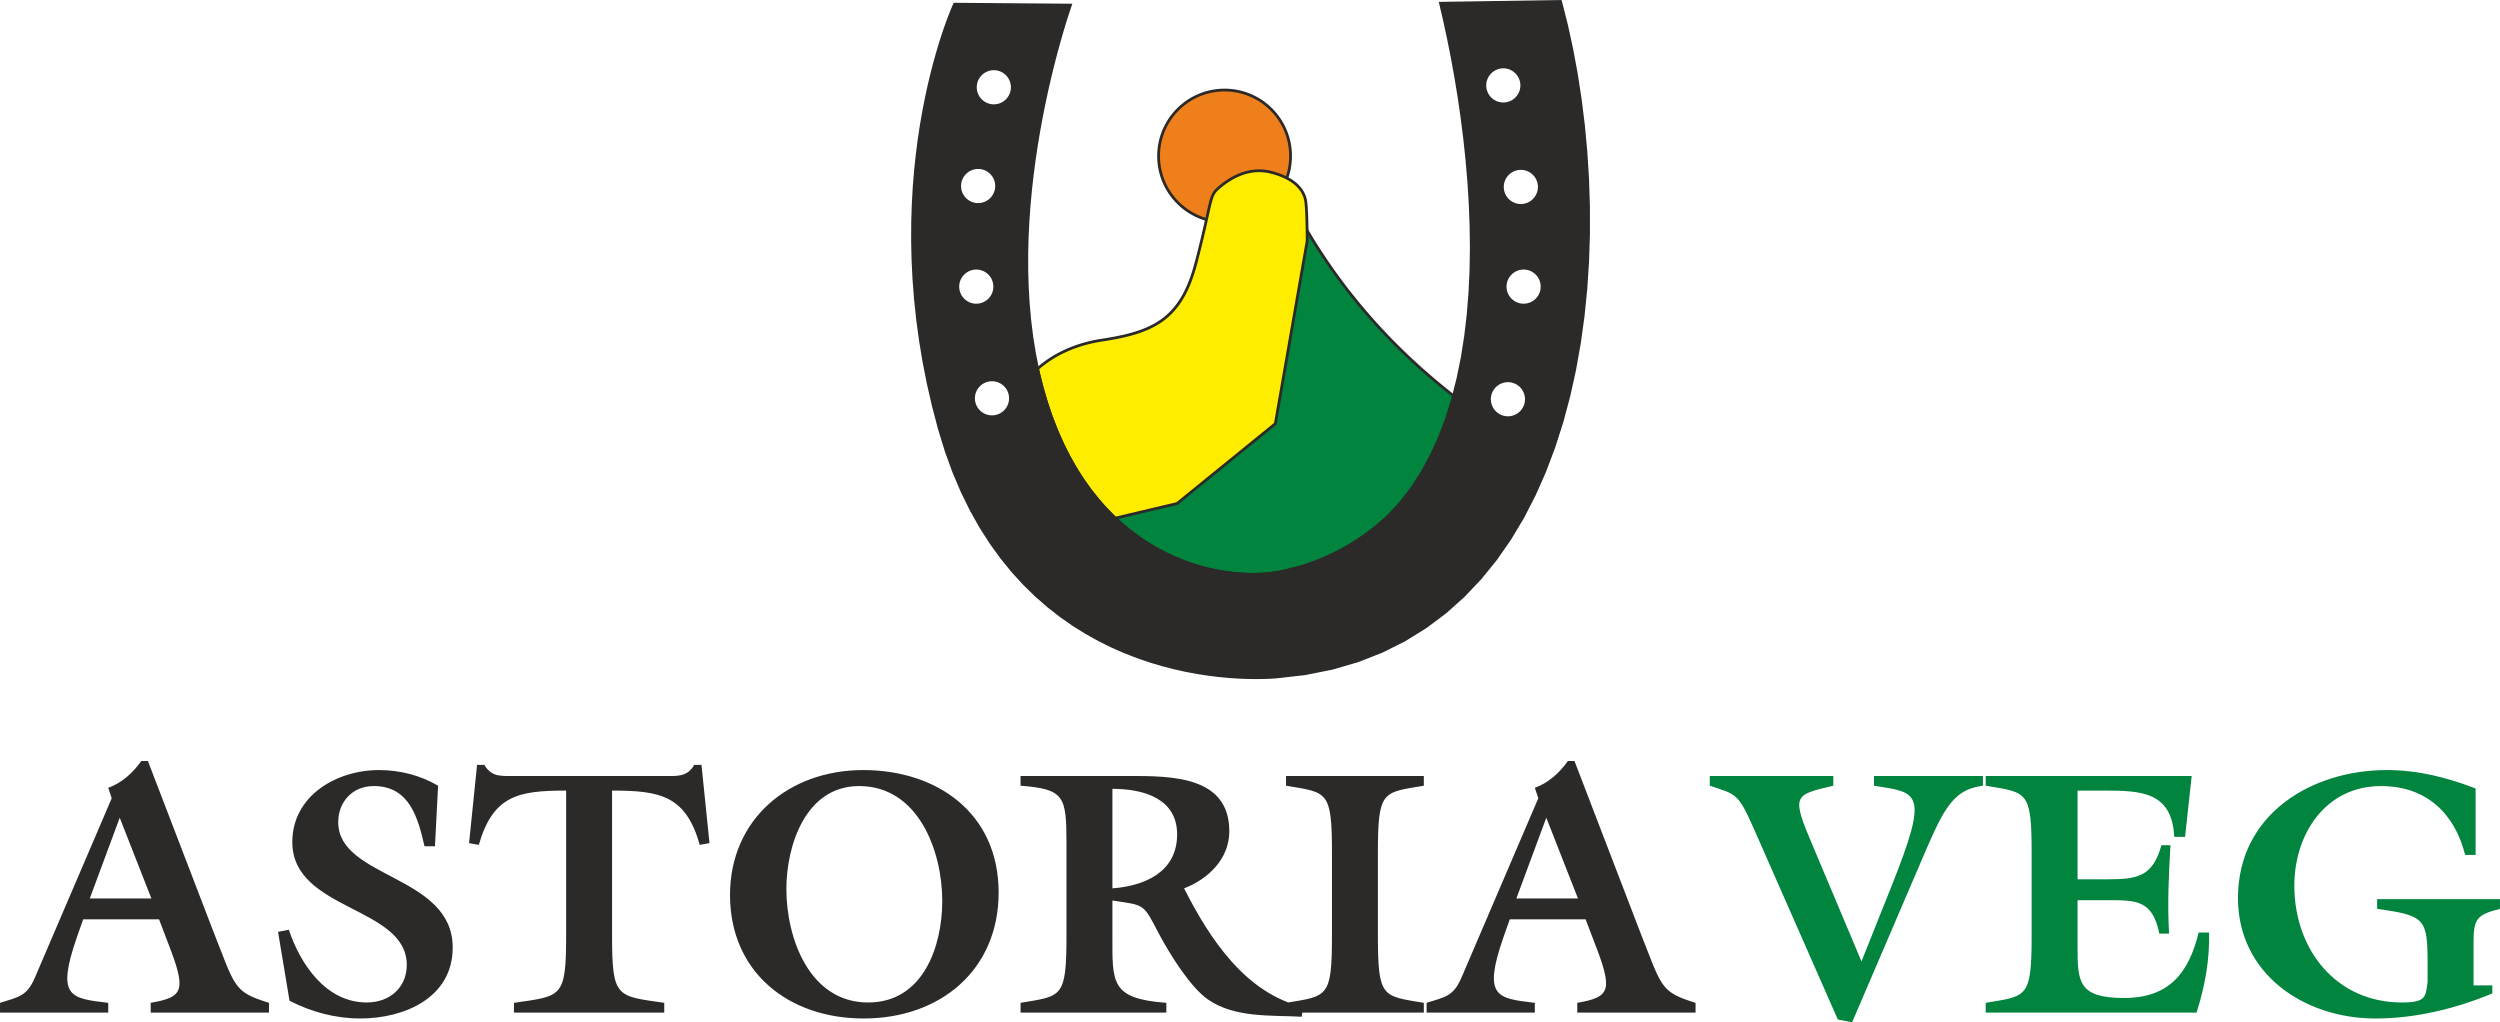 <?xml version="1.0" encoding="UTF-8"?>
<!DOCTYPE svg PUBLIC "-//W3C//DTD SVG 1.1//EN" "http://www.w3.org/Graphics/SVG/1.1/DTD/svg11.dtd">
<!-- Creator: CorelDRAW 2018 (64-Bit Evaluation Version) -->
<svg xmlns="http://www.w3.org/2000/svg" xml:space="preserve" width="37.344mm" height="15.271mm" version="1.1" style="shape-rendering:geometricPrecision; text-rendering:geometricPrecision; image-rendering:optimizeQuality; fill-rule:evenodd; clip-rule:evenodd"
viewBox="0 0 3734.4 1527.13"
 xmlns:xlink="http://www.w3.org/1999/xlink">
 <defs>
  <style type="text/css">
   <![CDATA[
    .fil5 {fill:#2B2A29}
    .fil4 {fill:#FFED00}
    .fil2 {fill:#EF7F1A}
    .fil3 {fill:#00843E}
    .fil0 {fill:#2B2A29;fill-rule:nonzero}
    .fil1 {fill:#00843E;fill-rule:nonzero}
   ]]>
  </style>
 </defs>
 <g id="Layer_x0020_1">
  <g id="_1764865579696">
   <path class="fil0" d="M237.53 1373.28l12.48 32.75c28.58,73.28 25.46,83.16 -24.95,91.99l0 14.56 176.72 0 0 -14.56c-53.54,-16.63 -49.9,-22.86 -83.69,-108.11l-97.19 -253.12 -9.88 0c-12.47,17.67 -29.1,32.75 -49.37,40.03l5.2 15.59 -114.87 268.19c-11.96,27.55 -23.91,28.59 -51.98,37.42l0 14.56 161.65 0 0 -14.56c-56.66,-6.75 -77.97,-8.31 -46.78,-98.23l9.35 -26.51 113.31 0zm-103.43 -31.18l44.7 -120.59 47.3 120.59 -92 0zm520.28 -168.4c-26.51,-15.6 -57.18,-23.39 -88.36,-23.39 -63.41,0 -129.42,38.46 -129.42,107.59 0,102.91 171,95.63 171,183.47 0,33.79 -25.47,56.13 -59.77,56.13 -61.34,0 -99.28,-57.69 -116.43,-108.62l-16.11 3.11 17.15 102.92c32.22,16.63 68.61,26.5 105.51,26.5 66.53,0 138.26,-31.18 138.26,-106.03 0,-108.63 -171,-102.91 -171,-187.11 0,-30.66 21.31,-54.05 53.01,-54.05 53.54,0 66.01,47.29 75.89,89.91l15.59 0 4.68 -90.43zm60.81 88.35c21.31,-73.8 58.73,-81.08 130.46,-81.08l0 216.22c0,94.08 -6.76,90.44 -77.97,100.83l0 14.56 224.54 0 0 -14.56c-71.21,-10.39 -77.97,-6.75 -77.97,-100.83l0 -216.22c71.73,0 110.2,7.28 130.99,81.08l14.55 -2.59 -11.96 -116.95 -10.91 0c-10.39,19.23 -28.07,16.63 -46.78,16.63l-219.86 0c-9.35,0 -18.19,0.52 -26.51,-1.04 -7.79,-1.56 -15.06,-6.24 -20.26,-15.59l-10.92 0 -11.96 116.95 14.56 2.59zm574.33 -111.74c-111.75,0 -199.07,73.8 -199.07,186.59 0,114.86 86.8,184.51 199.59,184.51 114.35,0 201.66,-72.25 201.66,-188.15 0,-119.55 -93.03,-182.95 -202.18,-182.95zm-6.24 23.91c88.88,0 124.22,97.71 124.22,171.51 0,68.09 -28.58,151.77 -110.7,151.77 -87.85,0 -122.15,-96.15 -122.15,-169.44 0,-64.96 28.59,-153.84 108.63,-153.84zm378.38 4.15c46.78,0 96.68,14.56 96.68,68.09 0,56.14 -48.34,76.93 -96.68,80.56l0 -148.65zm-68.61 218.82c0,94.08 -6.75,90.44 -68.6,100.83l0 14.56 217.77 0 0 -14.56c-83.67,-6.23 -80.56,-30.14 -80.56,-100.83l0 -51.97c49.38,7.27 45.74,4.15 70.17,50.93 15.59,29.11 45.74,77.96 72.25,96.68 40.54,28.06 94.07,23.39 140.33,25.98l2.08 -14.55c-85.75,-20.27 -139.29,-101.35 -177.76,-177.24 36.39,-14.03 67.57,-44.18 67.57,-85.24 0,-82.64 -86.28,-82.64 -150.2,-82.64l-161.65 0 0 14.56c64.97,5.19 68.6,15.07 68.6,85.23l0 138.26zm465.19 -122.66c0,-94.08 6.76,-90.44 68.61,-100.83l0 -14.56 -205.83 0 0 14.56c61.86,10.39 68.61,6.75 68.61,100.83l0 122.66c0,94.08 -6.75,90.44 -68.61,100.83l0 14.56 205.83 0 0 -14.56c-61.85,-10.39 -68.61,-6.75 -68.61,-100.83l0 -122.66zm310.29 98.75l12.47 32.75c28.59,73.28 25.48,83.16 -24.94,91.99l0 14.56 176.72 0 0 -14.56c-53.54,-16.63 -49.9,-22.86 -83.69,-108.11l-97.19 -253.12 -9.88 0c-12.47,17.67 -29.1,32.75 -49.37,40.03l5.2 15.59 -114.87 268.19c-11.95,27.55 -23.91,28.59 -51.97,37.42l0 14.56 161.64 0 0 -14.56c-56.65,-6.75 -77.97,-8.31 -46.78,-98.23l9.36 -26.51 113.3 0zm-103.43 -31.18l44.7 -120.59 47.3 120.59 -92 0z"/>
   <path class="fil1" d="M2745.3 1522.97l21.3 4.16 98.76 -230.25c35.87,-83.68 48.34,-116.95 96.68,-123.18l0 -14.56 -162.69 0 0 14.56c66.53,10.39 82.64,8.31 26.51,149.17l-45.22 113.3 -72.24 -171.52c-32.75,-76.92 -29.63,-76.92 30.14,-90.95l0 -14.56 -184.51 0 0 14.56c40.53,13.51 42.1,10.39 67.56,68.08l123.71 281.19zm400.2 -178.28c45.22,0 69.65,-1.04 80.05,49.9l14.55 0c-2.6,-44.18 -0.51,-87.84 2.08,-132.02l-13.51 0c-13,47.3 -36.38,50.94 -81.09,50.94l-44.17 0 0 -132.54 37.94 0c56.65,0 102.91,1.04 106.55,69.13l16.11 0 9.87 -90.96 -307.69 0 0 14.56c61.85,10.39 68.61,6.75 68.61,100.83l0 122.66c0,94.08 -6.76,90.44 -68.61,100.83l0 14.56 314.97 0c12.48,-38.98 19.76,-79.01 18.72,-119.55l-15.6 0c-14.55,59.77 -43.66,97.72 -111.23,97.72 -69.12,0 -69.64,-24.43 -69.64,-77.45l0 -68.61 42.09 0zm549.39 64.45c0,-36.38 4.16,-42.62 39.5,-51.45l0 -14.55 -183.47 0 0 14.55c71.72,9.87 75.36,14.55 75.36,82.12l0 27.03c-3.12,21.83 -1.55,30.66 -38.46,30.66 -98.24,0 -160.61,-79 -160.61,-174.63 0,-76.41 46.26,-148.65 129.43,-148.65 68.09,0 110.19,41.06 125.78,102.91l15.59 0 0 -99.28c-43.14,-16.63 -86.28,-27.54 -132.54,-27.54 -112.79,0 -222.45,66.01 -222.45,191.27 0,112.26 97.71,179.83 205.3,179.83 59.77,0 119.55,-14.55 174.64,-37.42l0 -11.96 -28.07 0 0 -62.89z"/>
   <path class="fil2" d="M1829.2 134.5c54.45,0 98.58,44.13 98.58,98.57 0,54.45 -44.13,98.59 -98.58,98.59 -54.44,0 -98.58,-44.14 -98.58,-98.59 0,-54.44 44.14,-98.57 98.58,-98.57z"/>
   <g>
    <path class="fil0" d="M1929.87 233.07l-4.16 0 0 0 -0.13 -4.96 -0.37 -4.91 -0.62 -4.83 -0.84 -4.75 -1.08 -4.66 -1.3 -4.58 -1.52 -4.48 -1.73 -4.39 -1.93 -4.26 -2.13 -4.17 -2.32 -4.04 -2.51 -3.91 -2.69 -3.79 -2.87 -3.64 -3.03 -3.51 -3.19 -3.35 -3.35 -3.19 -3.51 -3.03 -3.65 -2.87 -3.78 -2.69 -3.91 -2.51 -4.04 -2.32 -4.16 -2.13 -4.28 -1.93 -4.38 -1.73 -4.48 -1.52 -4.58 -1.3 -4.67 -1.08 -4.75 -0.84 -4.83 -0.62 -4.91 -0.37 -4.96 -0.13 0 -4.16 5.18 0.13 5.11 0.39 5.03 0.64 4.97 0.88 4.87 1.12 4.78 1.36 4.68 1.58 4.56 1.81 4.46 2.01 4.34 2.23 4.22 2.42 4.09 2.61 3.94 2.81 3.81 2.99 3.65 3.17 3.49 3.33 3.33 3.49 3.17 3.65 2.99 3.8 2.81 3.95 2.61 4.09 2.42 4.22 2.23 4.33 2.01 4.46 1.81 4.57 1.58 4.68 1.36 4.78 1.12 4.86 0.88 4.97 0.64 5.03 0.39 5.11 0.13 5.18 0 0zm-100.66 100.67l0 -4.16 0 0 4.96 -0.13 4.91 -0.37 4.83 -0.62 4.75 -0.84 4.67 -1.08 4.58 -1.3 4.48 -1.52 4.38 -1.73 4.28 -1.93 4.16 -2.13 4.04 -2.32 3.91 -2.52 3.78 -2.69 3.65 -2.86 3.51 -3.03 3.35 -3.2 3.19 -3.35 3.03 -3.51 2.87 -3.64 2.69 -3.79 2.51 -3.91 2.32 -4.04 2.13 -4.17 1.93 -4.26 1.73 -4.39 1.52 -4.48 1.3 -4.58 1.08 -4.67 0.84 -4.75 0.62 -4.83 0.37 -4.91 0.13 -4.96 4.16 0 -0.13 5.18 -0.39 5.11 -0.64 5.03 -0.88 4.97 -1.12 4.87 -1.36 4.78 -1.58 4.68 -1.81 4.57 -2.01 4.46 -2.23 4.33 -2.42 4.22 -2.61 4.09 -2.81 3.95 -2.99 3.8 -3.17 3.65 -3.33 3.49 -3.49 3.34 -3.65 3.17 -3.81 2.98 -3.94 2.81 -4.09 2.62 -4.22 2.42 -4.34 2.23 -4.46 2.01 -4.56 1.81 -4.68 1.58 -4.78 1.36 -4.87 1.12 -4.97 0.88 -5.03 0.64 -5.11 0.39 -5.18 0.13 0 0zm-100.66 -100.67l4.16 0 0 0 0.13 4.96 0.37 4.91 0.62 4.83 0.84 4.75 1.08 4.67 1.3 4.58 1.52 4.48 1.73 4.39 1.93 4.26 2.13 4.17 2.32 4.04 2.52 3.91 2.69 3.79 2.86 3.64 3.03 3.51 3.19 3.35 3.36 3.2 3.51 3.03 3.64 2.86 3.78 2.69 3.91 2.52 4.04 2.32 4.16 2.13 4.28 1.93 4.39 1.73 4.48 1.52 4.57 1.3 4.67 1.08 4.75 0.84 4.83 0.62 4.91 0.37 4.96 0.13 0 4.16 -5.18 -0.13 -5.11 -0.39 -5.03 -0.64 -4.97 -0.88 -4.87 -1.12 -4.77 -1.36 -4.68 -1.58 -4.57 -1.81 -4.46 -2.01 -4.34 -2.23 -4.22 -2.42 -4.09 -2.62 -3.94 -2.81 -3.8 -2.98 -3.65 -3.17 -3.5 -3.34 -3.33 -3.49 -3.17 -3.65 -2.98 -3.8 -2.81 -3.95 -2.62 -4.09 -2.42 -4.22 -2.23 -4.33 -2.01 -4.46 -1.81 -4.57 -1.58 -4.68 -1.36 -4.78 -1.12 -4.87 -0.88 -4.97 -0.64 -5.03 -0.39 -5.11 -0.13 -5.18 0 0zm100.66 -100.65l0 4.16 0 0 -4.96 0.13 -4.91 0.37 -4.83 0.62 -4.75 0.84 -4.67 1.08 -4.57 1.3 -4.48 1.52 -4.39 1.73 -4.28 1.93 -4.16 2.13 -4.04 2.32 -3.91 2.51 -3.78 2.69 -3.64 2.87 -3.51 3.03 -3.36 3.19 -3.19 3.35 -3.03 3.51 -2.86 3.64 -2.69 3.79 -2.52 3.91 -2.32 4.04 -2.13 4.17 -1.93 4.26 -1.73 4.39 -1.52 4.48 -1.3 4.58 -1.08 4.66 -0.84 4.75 -0.62 4.83 -0.37 4.91 -0.13 4.96 -4.16 0 0.13 -5.18 0.39 -5.11 0.64 -5.03 0.88 -4.97 1.12 -4.86 1.36 -4.78 1.58 -4.68 1.81 -4.57 2.01 -4.46 2.23 -4.33 2.42 -4.22 2.62 -4.09 2.81 -3.95 2.98 -3.8 3.17 -3.65 3.33 -3.49 3.5 -3.33 3.65 -3.17 3.8 -2.99 3.94 -2.81 4.09 -2.61 4.22 -2.42 4.34 -2.23 4.46 -2.01 4.57 -1.81 4.68 -1.58 4.77 -1.36 4.87 -1.12 4.97 -0.88 5.03 -0.64 5.11 -0.39 5.18 -0.13 0 0z"/>
   </g>
   <path class="fil3" d="M1618.78 718.33c24.99,-19.65 61.1,-43.49 102.86,-57.17 79.97,-26.19 132.36,-63.42 166.14,-133.74 33.78,-70.31 64.12,-184.06 64.12,-184.06 58.44,99.31 133.76,181.76 222.71,250.57 -47.27,182.64 -183.81,244.97 -261.33,260.24 -70.73,13.93 -205.56,-5.48 -294.5,-135.84z"/>
   <g>
    <path class="fil0" d="M1720.99 659.18l1.3 3.96 0 0 -3.87 1.3 -3.83 1.36 -3.8 1.41 -3.76 1.47 -3.73 1.51 -3.69 1.55 -3.66 1.61 -3.62 1.64 -3.56 1.68 -3.54 1.72 -3.48 1.76 -3.45 1.78 -3.4 1.8 -3.36 1.84 -3.31 1.86 -3.26 1.88 -3.21 1.89 -3.16 1.92 -3.12 1.92 -3.06 1.93 -3.01 1.94 -2.96 1.95 -2.9 1.95 -2.85 1.94 -2.78 1.94 -2.74 1.93 -2.66 1.94 -2.62 1.91 -2.55 1.9 -2.49 1.89 -2.42 1.87 -2.37 1.84 -2.58 -3.28 2.39 -1.86 2.44 -1.89 2.53 -1.91 2.57 -1.92 2.64 -1.93 2.7 -1.94 2.76 -1.97 2.82 -1.96 2.87 -1.96 2.94 -1.97 2.98 -1.97 3.05 -1.96 3.1 -1.95 3.14 -1.94 3.2 -1.94 3.25 -1.91 3.3 -1.9 3.35 -1.88 3.4 -1.86 3.44 -1.84 3.49 -1.8 3.54 -1.78 3.58 -1.74 3.62 -1.7 3.66 -1.66 3.7 -1.63 3.75 -1.59 3.79 -1.53 3.82 -1.49 3.86 -1.43 3.89 -1.38 3.93 -1.32 0 0zm164.91 -132.66l3.76 1.8 0 0 -3.24 6.55 -3.36 6.35 -3.48 6.17 -3.59 5.99 -3.7 5.8 -3.82 5.64 -3.95 5.47 -4.07 5.3 -4.2 5.14 -4.31 4.98 -4.45 4.83 -4.57 4.67 -4.7 4.53 -4.83 4.38 -4.97 4.25 -5.11 4.11 -5.23 3.98 -5.38 3.85 -5.5 3.73 -5.66 3.61 -5.79 3.49 -5.93 3.38 -6.08 3.28 -6.22 3.17 -6.38 3.08 -6.52 2.97 -6.67 2.89 -6.83 2.81 -6.97 2.71 -7.13 2.64 -7.28 2.57 -7.45 2.5 -1.3 -3.96 7.39 -2.48 7.22 -2.55 7.07 -2.62 6.91 -2.69 6.75 -2.77 6.59 -2.85 6.44 -2.95 6.3 -3.04 6.14 -3.13 6 -3.22 5.85 -3.34 5.69 -3.43 5.56 -3.55 5.42 -3.67 5.28 -3.79 5.15 -3.9 5.01 -4.03 4.87 -4.17 4.75 -4.3 4.6 -4.45 4.49 -4.59 4.37 -4.73 4.23 -4.88 4.12 -5.04 3.99 -5.2 3.87 -5.37 3.76 -5.54 3.64 -5.72 3.53 -5.89 3.42 -6.07 3.3 -6.25 3.2 -6.45 0 0zm67.8 -184.22l-3.6 2.12 3.81 -0.52 -0.09 0.34 -0.26 0.96 -0.43 1.58 -0.59 2.16 -0.75 2.71 -0.9 3.23 -1.06 3.73 -1.2 4.19 -1.33 4.64 -1.47 5.04 -1.59 5.41 -1.72 5.77 -1.85 6.09 -1.95 6.37 -2.06 6.65 -2.16 6.88 -2.28 7.09 -2.35 7.27 -2.45 7.41 -2.54 7.53 -2.61 7.63 -2.68 7.68 -2.76 7.73 -2.83 7.73 -2.88 7.71 -2.94 7.66 -2.99 7.57 -3.03 7.46 -3.07 7.33 -3.11 7.16 -3.15 6.97 -3.17 6.74 -3.76 -1.8 3.15 -6.68 3.11 -6.91 3.09 -7.12 3.05 -7.29 3.03 -7.42 2.97 -7.53 2.92 -7.62 2.88 -7.67 2.81 -7.71 2.74 -7.69 2.68 -7.66 2.61 -7.61 2.52 -7.51 2.45 -7.39 2.35 -7.25 2.26 -7.07 2.16 -6.86 2.06 -6.63 1.95 -6.37 1.83 -6.07 1.72 -5.75 1.59 -5.41 1.47 -5.02 1.33 -4.62 1.2 -4.19 1.04 -3.71 0.9 -3.23 0.75 -2.69 0.59 -2.16 0.43 -1.58 0.26 -0.96 0.09 -0.32 3.81 -0.52zm-3.81 0.52l1.28 -4.81 2.53 4.29 -3.81 0.52zm226.74 251.63l-4.04 -1.04 0.74 2.17 -8.31 -6.5 -8.24 -6.59 -8.16 -6.67 -8.07 -6.75 -7.98 -6.83 -7.92 -6.92 -7.82 -6.99 -7.75 -7.09 -7.64 -7.17 -7.58 -7.24 -7.49 -7.35 -7.4 -7.43 -7.3 -7.51 -7.23 -7.6 -7.14 -7.69 -7.04 -7.78 -6.96 -7.87 -6.87 -7.96 -6.77 -8.05 -6.69 -8.14 -6.59 -8.23 -6.5 -8.33 -6.41 -8.42 -6.31 -8.51 -6.22 -8.6 -6.12 -8.71 -6.03 -8.79 -5.93 -8.89 -5.84 -9 -5.74 -9.09 -5.63 -9.18 -5.55 -9.28 3.6 -2.12 5.51 9.24 5.61 9.14 5.72 9.05 5.8 8.94 5.91 8.85 5.99 8.75 6.1 8.67 6.18 8.56 6.29 8.47 6.37 8.38 6.48 8.29 6.55 8.19 6.65 8.1 6.75 8.01 6.83 7.92 6.92 7.83 7.02 7.74 7.1 7.65 7.19 7.58 7.28 7.47 7.36 7.39 7.45 7.31 7.54 7.22 7.62 7.13 7.71 7.05 7.78 6.97 7.88 6.88 7.96 6.81 8.03 6.71 8.12 6.65 8.2 6.55 8.29 6.48 0.74 2.17zm-0.74 -2.17l1.08 0.84 -0.34 1.33 -0.74 -2.17zm-262.21 263.94l-0.8 -4.1 0 0 7.38 -1.55 7.69 -1.85 8 -2.15 8.26 -2.47 8.48 -2.78 8.71 -3.14 8.88 -3.48 9.04 -3.85 9.17 -4.24 9.27 -4.63 9.34 -5.03 9.39 -5.45 9.41 -5.9 9.4 -6.34 9.37 -6.79 9.31 -7.28 9.21 -7.75 9.11 -8.27 8.95 -8.76 8.8 -9.3 8.59 -9.85 8.38 -10.39 8.12 -10.97 7.85 -11.54 7.55 -12.14 7.2 -12.75 6.87 -13.37 6.47 -14.01 6.06 -14.66 5.63 -15.33 5.15 -16 4.67 -16.69 4.04 1.04 -4.71 16.85 -5.21 16.16 -5.69 15.49 -6.12 14.8 -6.55 14.17 -6.93 13.53 -7.3 12.89 -7.63 12.3 -7.95 11.68 -8.22 11.09 -8.48 10.53 -8.71 9.97 -8.9 9.42 -9.07 8.88 -9.23 8.37 -9.33 7.85 -9.43 7.36 -9.47 6.89 -9.52 6.42 -9.53 5.96 -9.51 5.53 -9.46 5.09 -9.39 4.69 -9.27 4.28 -9.16 3.91 -9 3.52 -8.81 3.18 -8.6 2.82 -8.36 2.49 -8.1 2.19 -7.81 1.87 -7.5 1.59 0 0zm-296.19 -139.53l2.58 3.28 0.43 -2.81 8.42 11.83 8.67 11.19 8.89 10.58 9.1 9.97 9.28 9.38 9.45 8.81 9.6 8.23 9.72 7.7 9.83 7.16 9.92 6.65 9.98 6.13 10.03 5.64 10.05 5.18 10.06 4.71 10.05 4.26 10.02 3.82 9.96 3.41 9.89 3 9.8 2.61 9.68 2.22 9.55 1.87 9.4 1.52 9.22 1.19 9.02 0.85 8.82 0.56 8.58 0.27 8.32 -0.02 8.05 -0.28 7.75 -0.54 7.43 -0.76 7.1 -0.98 6.74 -1.2 0.8 4.1 -6.9 1.22 -7.24 1 -7.57 0.78 -7.89 0.54 -8.19 0.28 -8.46 0.02 -8.72 -0.27 -8.94 -0.56 -9.16 -0.87 -9.36 -1.21 -9.54 -1.54 -9.67 -1.89 -9.82 -2.26 -9.94 -2.65 -10.03 -3.04 -10.1 -3.45 -10.16 -3.88 -10.19 -4.32 -10.2 -4.77 -10.19 -5.24 -10.17 -5.72 -10.12 -6.23 -10.04 -6.73 -9.97 -7.26 -9.86 -7.8 -9.72 -8.35 -9.57 -8.91 -9.4 -9.5 -9.22 -10.11 -8.99 -10.7 -8.77 -11.33 -8.52 -11.97 0.43 -2.81zm-0.43 2.81l-1.1 -1.61 1.53 -1.2 -0.43 2.81z"/>
   </g>
   <path class="fil4" d="M1549.87 550.94c16.09,-14.39 47.02,-35.38 95.95,-42.81 77.21,-11.72 118.58,-31.02 140.64,-115.13 22.06,-84.1 19.99,-99.27 31.02,-109.61 11.03,-10.34 42.05,-35.84 80.66,-26.19 38.6,9.65 50.32,28.95 52.39,44.12 2.07,15.16 2.07,58.59 2.07,58.59l-47.57 273 -146.84 119.26 -92.25 21.85c-45.62,-43.29 -85.57,-106.55 -109.75,-196.97 -2.32,-8.65 -4.41,-17.36 -6.32,-26.11z"/>
   <g>
    <path class="fil0" d="M1645.51 506.07l0.62 4.12 0 0 -4.48 0.73 -4.4 0.81 -4.28 0.87 -4.18 0.94 -4.08 1.01 -3.98 1.07 -3.87 1.12 -3.77 1.17 -3.67 1.23 -3.57 1.27 -3.48 1.31 -3.38 1.36 -3.27 1.38 -3.19 1.42 -3.08 1.44 -2.98 1.46 -2.9 1.49 -2.79 1.51 -2.7 1.52 -2.61 1.52 -2.52 1.53 -2.42 1.53 -2.33 1.53 -2.24 1.52 -2.15 1.52 -2.06 1.5 -1.97 1.49 -1.87 1.46 -1.8 1.45 -1.71 1.42 -1.61 1.37 -1.53 1.35 -2.78 -3.1 1.57 -1.39 1.67 -1.43 1.75 -1.44 1.84 -1.49 1.93 -1.5 2.03 -1.53 2.1 -1.54 2.21 -1.56 2.3 -1.56 2.39 -1.57 2.48 -1.57 2.58 -1.57 2.67 -1.56 2.76 -1.56 2.87 -1.53 2.96 -1.53 3.06 -1.5 3.16 -1.48 3.25 -1.44 3.35 -1.42 3.44 -1.38 3.56 -1.35 3.65 -1.29 3.75 -1.25 3.85 -1.21 3.95 -1.14 4.06 -1.09 4.16 -1.03 4.26 -0.96 4.38 -0.89 4.46 -0.81 4.58 -0.75 0 0zm138.93 -113.6l4.04 1.06 0 0 -2.15 7.75 -2.26 7.39 -2.38 7.02 -2.5 6.69 -2.64 6.35 -2.76 6.03 -2.91 5.71 -3.05 5.41 -3.19 5.12 -3.33 4.84 -3.5 4.56 -3.63 4.29 -3.79 4.04 -3.96 3.78 -4.1 3.55 -4.27 3.33 -4.44 3.11 -4.59 2.89 -4.76 2.71 -4.93 2.51 -5.1 2.33 -5.27 2.18 -5.45 2.02 -5.62 1.87 -5.81 1.74 -5.99 1.63 -6.18 1.51 -6.36 1.42 -6.56 1.33 -6.76 1.24 -6.95 1.19 -7.16 1.12 -0.62 -4.12 7.1 -1.12 6.91 -1.17 6.68 -1.24 6.5 -1.31 6.28 -1.4 6.08 -1.49 5.89 -1.59 5.69 -1.72 5.5 -1.83 5.31 -1.96 5.13 -2.12 4.94 -2.27 4.77 -2.43 4.6 -2.61 4.43 -2.79 4.26 -2.99 4.11 -3.19 3.94 -3.41 3.8 -3.64 3.63 -3.88 3.51 -4.13 3.36 -4.4 3.23 -4.66 3.09 -4.96 2.95 -5.25 2.83 -5.57 2.7 -5.87 2.58 -6.21 2.46 -6.57 2.34 -6.9 2.22 -7.27 2.11 -7.65 0 0zm31.61 -110.6l2.86 3.04 0 0 -0.92 0.91 -0.84 0.93 -0.79 0.98 -0.73 1.04 -0.7 1.13 -0.67 1.2 -0.63 1.31 -0.62 1.42 -0.6 1.57 -0.59 1.7 -0.59 1.87 -0.59 2.03 -0.59 2.21 -0.62 2.4 -0.63 2.6 -0.66 2.79 -0.7 3.03 -0.73 3.26 -0.79 3.49 -0.82 3.76 -0.9 4.01 -0.96 4.3 -1.03 4.58 -1.12 4.89 -1.2 5.18 -1.29 5.52 -1.39 5.85 -1.52 6.2 -1.61 6.54 -1.74 6.92 -1.86 7.31 -2 7.69 -4.04 -1.06 2 -7.67 1.86 -7.29 1.74 -6.9 1.61 -6.54 1.5 -6.18 1.39 -5.83 1.29 -5.5 1.2 -5.18 1.12 -4.87 1.03 -4.58 0.96 -4.28 0.88 -4.01 0.84 -3.76 0.79 -3.51 0.73 -3.26 0.7 -3.05 0.66 -2.83 0.65 -2.64 0.62 -2.44 0.61 -2.27 0.63 -2.11 0.61 -1.97 0.63 -1.82 0.66 -1.71 0.68 -1.6 0.73 -1.49 0.77 -1.4 0.82 -1.31 0.87 -1.24 0.95 -1.18 1 -1.11 1.08 -1.07 0 0zm82.6 -26.69l-1.02 4.04 0 0 -3.49 -0.78 -3.45 -0.59 -3.4 -0.4 -3.34 -0.24 -3.3 -0.07 -3.25 0.09 -3.18 0.23 -3.13 0.37 -3.07 0.5 -3.01 0.62 -2.95 0.73 -2.89 0.83 -2.81 0.93 -2.75 1.01 -2.66 1.09 -2.61 1.15 -2.52 1.22 -2.44 1.26 -2.36 1.3 -2.27 1.33 -2.19 1.36 -2.1 1.36 -2.02 1.38 -1.9 1.36 -1.82 1.35 -1.72 1.34 -1.61 1.29 -1.52 1.25 -1.4 1.2 -1.3 1.15 -1.19 1.08 -1.07 0.99 -2.86 -3.04 1.11 -1.03 1.23 -1.1 1.34 -1.19 1.46 -1.24 1.56 -1.31 1.67 -1.33 1.78 -1.38 1.88 -1.39 1.98 -1.42 2.08 -1.42 2.18 -1.42 2.27 -1.42 2.37 -1.37 2.46 -1.36 2.54 -1.32 2.64 -1.26 2.71 -1.21 2.8 -1.13 2.87 -1.07 2.97 -0.97 3.03 -0.87 3.11 -0.77 3.17 -0.66 3.25 -0.52 3.31 -0.39 3.38 -0.25 3.43 -0.09 3.5 0.07 3.56 0.24 3.6 0.44 3.65 0.63 3.71 0.82 0 0zm53.95 45.86l-4.14 0.56 0 0 -0.2 -1.35 -0.28 -1.38 -0.32 -1.4 -0.39 -1.42 -0.45 -1.41 -0.53 -1.45 -0.59 -1.44 -0.67 -1.45 -0.75 -1.46 -0.83 -1.46 -0.92 -1.46 -1 -1.46 -1.1 -1.46 -1.18 -1.46 -1.29 -1.44 -1.4 -1.43 -1.49 -1.42 -1.6 -1.4 -1.72 -1.39 -1.83 -1.37 -1.95 -1.34 -2.07 -1.32 -2.21 -1.28 -2.33 -1.27 -2.47 -1.23 -2.6 -1.18 -2.74 -1.16 -2.88 -1.11 -3.03 -1.06 -3.18 -1.03 -3.34 -0.97 -3.49 -0.92 1.02 -4.04 3.59 0.94 3.44 1.01 3.28 1.05 3.15 1.1 3 1.17 2.86 1.2 2.72 1.24 2.59 1.29 2.45 1.33 2.33 1.36 2.21 1.4 2.07 1.44 1.97 1.45 1.84 1.49 1.74 1.52 1.61 1.54 1.5 1.55 1.41 1.58 1.3 1.58 1.2 1.6 1.1 1.6 1.02 1.62 0.91 1.62 0.83 1.6 0.75 1.63 0.65 1.6 0.59 1.59 0.51 1.59 0.43 1.58 0.36 1.54 0.3 1.54 0.24 1.51 0 0zm2.05 59.23l-4.1 -0.72 -0.03 0.36 0 -0.13 0 -0.36 0 -0.6 0 -0.8 -0.01 -1.01 0 -1.2 -0.01 -1.37 -0.01 -1.53 -0.02 -1.69 -0.01 -1.83 -0.02 -1.93 -0.03 -2.06 -0.03 -2.16 -0.03 -2.23 -0.04 -2.3 -0.05 -2.37 -0.05 -2.4 -0.06 -2.44 -0.06 -2.45 -0.08 -2.46 -0.08 -2.46 -0.08 -2.42 -0.1 -2.4 -0.1 -2.34 -0.12 -2.28 -0.12 -2.21 -0.13 -2.12 -0.15 -2.01 -0.15 -1.9 -0.16 -1.77 -0.17 -1.62 -0.19 -1.46 4.14 -0.56 0.19 1.54 0.17 1.7 0.18 1.81 0.15 1.94 0.15 2.05 0.13 2.16 0.12 2.23 0.12 2.3 0.1 2.36 0.1 2.42 0.08 2.44 0.08 2.46 0.08 2.48 0.06 2.47 0.06 2.44 0.05 2.42 0.05 2.37 0.04 2.32 0.03 2.23 0.03 2.16 0.03 2.06 0.02 1.95 0.01 1.83 0.02 1.69 0.01 1.55 0.01 1.37 0 1.2 0.01 1.01 0 0.82 0 0.6 0 0.36 0 0.13 -0.03 0.36zm0.03 -0.36l0 0.19 -0.03 0.17 0.03 -0.36zm-51.7 272.64l47.57 -273 4.1 0.72 -47.57 273 -0.74 1.26 -3.36 -1.98zm4.1 0.72l-0.13 0.77 -0.61 0.49 0.74 -1.26zm-150.2 117.28l146.84 -119.26 2.62 3.24 -146.84 119.26 -0.83 0.41 -1.79 -3.65zm2.62 3.24l-0.37 0.3 -0.46 0.11 0.83 -0.41zm-94.04 18.2l92.25 -21.85 0.96 4.06 -92.25 21.85 -1.91 -0.52 0.95 -3.54zm0.96 4.06l-1.09 0.26 -0.82 -0.78 1.91 0.52zm-112.24 -198.46l4.02 -1.08 0 0 2.31 8.37 2.4 8.21 2.48 8.05 2.57 7.9 2.65 7.74 2.74 7.59 2.81 7.44 2.89 7.29 2.98 7.14 3.04 6.99 3.13 6.85 3.18 6.7 3.27 6.56 3.33 6.41 3.4 6.28 3.45 6.14 3.52 6 3.59 5.86 3.64 5.73 3.69 5.59 3.75 5.46 3.81 5.33 3.85 5.2 3.91 5.07 3.95 4.94 3.99 4.82 4.05 4.7 4.08 4.57 4.13 4.44 4.16 4.33 4.19 4.2 4.23 4.1 -2.86 3.02 -4.29 -4.14 -4.25 -4.26 -4.22 -4.39 -4.17 -4.5 -4.14 -4.63 -4.09 -4.74 -4.05 -4.88 -3.99 -5 -3.95 -5.13 -3.91 -5.26 -3.85 -5.39 -3.79 -5.54 -3.73 -5.65 -3.68 -5.79 -3.63 -5.92 -3.56 -6.06 -3.49 -6.2 -3.42 -6.34 -3.37 -6.49 -3.29 -6.62 -3.22 -6.76 -3.15 -6.91 -3.08 -7.05 -3 -7.22 -2.91 -7.35 -2.85 -7.5 -2.76 -7.65 -2.67 -7.8 -2.59 -7.96 -2.5 -8.11 -2.42 -8.27 -2.31 -8.43 0 0zm-5.7 -28.2l2.78 3.1 0.65 -1.99 0.18 0.81 0.18 0.82 0.18 0.82 0.17 0.81 0.19 0.82 0.18 0.82 0.19 0.81 0.19 0.81 0.19 0.83 0.18 0.81 0.2 0.81 0.19 0.83 0.19 0.81 0.19 0.81 0.19 0.8 0.21 0.82 0.19 0.82 0.19 0.8 0.2 0.82 0.2 0.8 0.21 0.82 0.2 0.81 0.21 0.82 0.2 0.81 0.21 0.81 0.21 0.81 0.21 0.81 0.21 0.81 0.21 0.81 0.21 0.81 0.21 0.81 0.22 0.8 -4.02 1.08 -0.22 -0.82 -0.21 -0.81 -0.23 -0.81 -0.21 -0.83 -0.21 -0.81 -0.21 -0.81 -0.21 -0.81 -0.21 -0.83 -0.2 -0.81 -0.21 -0.82 -0.2 -0.81 -0.21 -0.82 -0.2 -0.82 -0.2 -0.82 -0.21 -0.82 -0.19 -0.82 -0.19 -0.8 -0.21 -0.84 -0.19 -0.83 -0.19 -0.81 -0.19 -0.81 -0.2 -0.83 -0.18 -0.83 -0.19 -0.81 -0.19 -0.81 -0.19 -0.83 -0.18 -0.82 -0.19 -0.82 -0.19 -0.83 -0.18 -0.82 -0.18 -0.82 -0.18 -0.83 0.65 -1.99zm-0.65 1.99l-0.26 -1.18 0.91 -0.81 -0.65 1.99z"/>
   </g>
   <path class="fil5" d="M1598.93 7.62c0,0 -111.68,311.6 -42.74,569.43 68.94,257.82 266.09,295.04 357.09,277.12 353.98,-69.72 302.41,-585.35 238.52,-849.3l179.24 -2.76c98.55,363.12 49.04,974.82 -425.34,1009.24 -85.48,6.21 -400.51,-5.51 -502.54,-370.88 -102.03,-365.36 22.74,-634.21 22.74,-634.21l173.03 1.36zm646.64 92.39c15.23,0 27.58,12.35 27.58,27.58 0,15.23 -12.35,27.57 -27.58,27.57 -15.23,0 -27.57,-12.34 -27.57,-27.57 0,-15.23 12.34,-27.58 27.57,-27.58zm26.2 151.67c15.22,0 27.58,12.34 27.58,27.57 0,15.23 -12.36,27.58 -27.58,27.58 -15.23,0 -27.57,-12.35 -27.57,-27.58 0,-15.23 12.34,-27.57 27.57,-27.57zm4.13 148.9c15.23,0 27.58,12.35 27.58,27.58 0,15.22 -12.35,27.57 -27.58,27.57 -15.22,0 -27.57,-12.35 -27.57,-27.57 0,-15.23 12.35,-27.58 27.57,-27.58zm-23.43 168.21c15.23,0 27.57,12.34 27.57,27.57 0,15.23 -12.34,27.58 -27.57,27.58 -15.23,0 -27.57,-12.35 -27.57,-27.58 0,-15.23 12.34,-27.57 27.57,-27.57zm-770.72 -1.38c15.23,0 27.58,12.34 27.58,27.57 0,15.23 -12.35,27.57 -27.58,27.57 -15.22,0 -27.57,-12.34 -27.57,-27.57 0,-15.23 12.35,-27.57 27.57,-27.57zm-23.43 -166.83c15.23,0 27.57,12.35 27.57,27.58 0,15.22 -12.34,27.57 -27.57,27.57 -15.23,0 -27.58,-12.35 -27.58,-27.57 0,-15.23 12.35,-27.58 27.58,-27.58zm2.75 -150.28c15.23,0 27.58,12.34 27.58,27.57 0,15.23 -12.35,27.58 -27.58,27.58 -15.22,0 -27.57,-12.35 -27.57,-27.58 0,-15.23 12.35,-27.57 27.57,-27.57zm23.44 -147.53c15.23,0 27.57,12.35 27.57,27.57 0,15.24 -12.34,27.58 -27.57,27.58 -15.22,0 -27.57,-12.34 -27.57,-27.58 0,-15.22 12.35,-27.57 27.57,-27.57z"/>
   <g>
    <path class="fil0" d="M1558.2 576.51l-4.02 1.08 0 0 -5.96 -24.41 -4.96 -24.64 -4 -24.83 -3.1 -24.93 -2.25 -24.98 -1.46 -24.95 -0.71 -24.87 -0.04 -24.7 0.6 -24.49 1.17 -24.18 1.7 -23.84 2.18 -23.41 2.58 -22.92 2.95 -22.36 3.26 -21.75 3.52 -21.04 3.71 -20.29 3.87 -19.47 3.95 -18.58 4.01 -17.61 3.99 -16.6 3.92 -15.5 3.81 -14.35 3.63 -13.12 3.41 -11.83 3.13 -10.47 2.79 -9.04 2.41 -7.56 1.96 -6 1.47 -4.36 0.92 -2.68 0.33 -0.91 3.92 1.4 -0.31 0.89 -0.92 2.64 -1.45 4.34 -1.96 5.96 -2.39 7.52 -2.79 9.02 -3.11 10.43 -3.39 11.79 -3.63 13.08 -3.79 14.29 -3.92 15.46 -3.97 16.54 -3.99 17.57 -3.95 18.52 -3.85 19.41 -3.71 20.23 -3.5 20.98 -3.26 21.67 -2.93 22.28 -2.58 22.84 -2.16 23.33 -1.7 23.74 -1.17 24.1 -0.6 24.37 0.04 24.6 0.71 24.75 1.46 24.83 2.23 24.84 3.08 24.79 3.98 24.67 4.92 24.48 5.92 24.23 0 0zm354.68 275.61l0.8 4.1 0 0 -8.94 1.52 -9.5 1.17 -10.04 0.79 -10.53 0.36 -10.99 -0.08 -11.39 -0.56 -11.74 -1.07 -12.08 -1.6 -12.36 -2.19 -12.58 -2.76 -12.78 -3.42 -12.94 -4.07 -13.04 -4.75 -13.11 -5.49 -13.12 -6.23 -13.11 -7.02 -13.04 -7.82 -12.93 -8.68 -12.77 -9.54 -12.58 -10.45 -12.35 -11.39 -12.06 -12.34 -11.73 -13.35 -11.37 -14.36 -10.95 -15.42 -10.49 -16.5 -10 -17.61 -9.45 -18.75 -8.86 -19.93 -8.25 -21.12 -7.57 -22.36 -6.85 -23.61 4.02 -1.08 6.81 23.45 7.51 22.18 8.17 20.94 8.78 19.75 9.37 18.57 9.9 17.43 10.37 16.32 10.83 15.24 11.23 14.2 11.59 13.17 11.9 12.2 12.19 11.23 12.42 10.31 12.61 9.42 12.75 8.56 12.86 7.72 12.93 6.92 12.94 6.15 12.93 5.41 12.86 4.69 12.76 4.01 12.6 3.36 12.42 2.74 12.18 2.15 11.9 1.58 11.58 1.05 11.21 0.56 10.81 0.08 10.35 -0.36 9.86 -0.77 9.32 -1.15 8.74 -1.5 0 0zm238.89 -849.33l0.06 4.16 2 -2.57 5.94 25.49 5.81 26.85 5.59 28.06 5.29 29.16 4.95 30.11 4.51 30.96 3.99 31.66 3.42 32.25 2.79 32.71 2.05 33.04 1.26 33.23 0.39 33.3 -0.54 33.27 -1.55 33.07 -2.64 32.76 -3.78 32.34 -5.02 31.77 -6.33 31.08 -7.69 30.27 -9.15 29.32 -10.66 28.25 -12.27 27.06 -13.94 25.72 -15.68 24.26 -17.5 22.69 -19.4 20.95 -21.36 19.1 -23.39 17.12 -25.49 15 -27.66 12.74 -29.89 10.38 -32.2 7.87 -0.8 -4.1 31.82 -7.77 29.51 -10.24 27.3 -12.58 25.13 -14.78 23.05 -16.88 21.06 -18.84 19.14 -20.67 17.28 -22.39 15.5 -23.98 13.78 -25.46 12.15 -26.8 10.58 -28.01 9.07 -29.1 7.65 -30.05 6.29 -30.9 4.98 -31.59 3.78 -32.18 2.62 -32.62 1.55 -32.95 0.54 -33.13 -0.39 -33.2 -1.26 -33.13 -2.05 -32.94 -2.77 -32.61 -3.42 -32.17 -3.99 -31.58 -4.49 -30.88 -4.93 -30.05 -5.29 -29.08 -5.57 -28 -5.79 -26.77 -5.94 -25.43 2 -2.57zm-2 2.57l-0.61 -2.53 2.61 -0.04 -2 2.57zm181.3 -1.17l-179.24 2.76 -0.06 -4.16 179.24 -2.76 2.04 1.53 -1.98 2.63zm-0.06 -4.16l1.62 -0.02 0.42 1.55 -2.04 -1.53zm-425.16 1013.4l-0.3 -4.16 0 0 43.07 -4.87 40.62 -8.09 38.23 -11.15 35.9 -14.06 33.61 -16.84 31.4 -19.43 29.22 -21.9 27.1 -24.23 25.02 -26.38 23.02 -28.41 21.04 -30.28 19.13 -32 17.26 -33.58 15.44 -34.99 13.66 -36.26 11.95 -37.4 10.28 -38.34 8.65 -39.18 7.07 -39.83 5.56 -40.36 4.08 -40.71 2.67 -40.92 1.29 -40.98 -0.03 -40.9 -1.31 -40.63 -2.53 -40.25 -3.68 -39.7 -4.81 -38.99 -5.88 -38.15 -6.9 -37.14 -7.87 -35.98 -8.78 -34.68 4.02 -1.1 8.82 34.82 7.89 36.12 6.92 37.26 5.9 38.27 4.83 39.13 3.7 39.82 2.53 40.37 1.31 40.77 0.03 41.02 -1.29 41.12 -2.67 41.06 -4.1 40.87 -5.58 40.5 -7.11 40.01 -8.69 39.34 -10.32 38.54 -12.01 37.58 -13.74 36.48 -15.54 35.21 -17.38 33.8 -19.27 32.24 -21.2 30.52 -23.22 28.65 -25.26 26.64 -27.36 24.45 -29.52 22.12 -31.7 19.63 -33.95 17 -36.26 14.2 -38.59 11.25 -40.96 8.17 -43.41 4.91 0 0zm-504.7 -372.4l4.02 -1.12 0 0 10.15 33.13 11.3 31.11 12.39 29.16 13.38 27.28 14.3 25.46 15.13 23.68 15.89 21.99 16.58 20.35 17.16 18.78 17.67 17.26 18.12 15.81 18.47 14.42 18.74 13.1 18.93 11.83 19.05 10.62 19.09 9.47 19.04 8.41 18.91 7.36 18.71 6.42 18.41 5.51 18.05 4.67 17.6 3.9 17.06 3.19 16.45 2.52 15.75 1.93 14.99 1.39 14.13 0.93 13.19 0.51 12.16 0.17 11.07 -0.13 9.89 -0.35 8.62 -0.52 0.3 4.16 -8.72 0.52 -9.99 0.35 -11.17 0.13 -12.28 -0.17 -13.29 -0.51 -14.25 -0.93 -15.09 -1.41 -15.89 -1.95 -16.57 -2.54 -17.2 -3.21 -17.74 -3.92 -18.19 -4.71 -18.57 -5.57 -18.87 -6.46 -19.07 -7.44 -19.2 -8.47 -19.27 -9.57 -19.23 -10.72 -19.11 -11.93 -18.92 -13.22 -18.65 -14.56 -18.28 -15.97 -17.85 -17.42 -17.32 -18.96 -16.72 -20.53 -16.03 -22.19 -15.27 -23.88 -14.42 -25.66 -13.48 -27.48 -12.47 -29.38 -11.38 -31.31 -10.21 -33.33 0 0zm24.77 -636.85l-0.04 4.16 1.91 -1.2 -0.33 0.75 -1.02 2.3 -1.61 3.82 -2.15 5.29 -2.63 6.73 -3.03 8.16 -3.38 9.54 -3.66 10.9 -3.88 12.21 -4.02 13.51 -4.12 14.75 -4.14 15.99 -4.09 17.19 -3.99 18.35 -3.83 19.48 -3.58 20.57 -3.3 21.66 -2.92 22.68 -2.5 23.7 -2.01 24.66 -1.46 25.61 -0.84 26.53 -0.15 27.39 0.6 28.26 1.41 29.06 2.29 29.85 3.22 30.6 4.23 31.33 5.3 32.02 6.44 32.68 7.63 33.3 8.9 33.9 -4.02 1.12 -8.92 -34.02 -7.67 -33.44 -6.46 -32.8 -5.32 -32.14 -4.25 -31.45 -3.24 -30.72 -2.29 -29.97 -1.41 -29.18 -0.6 -28.36 0.15 -27.51 0.84 -26.63 1.46 -25.71 2.01 -24.76 2.52 -23.8 2.94 -22.78 3.3 -21.74 3.6 -20.67 3.85 -19.56 4.01 -18.43 4.11 -17.27 4.16 -16.07 4.14 -14.83 4.04 -13.57 3.9 -12.29 3.68 -10.96 3.4 -9.6 3.05 -8.22 2.65 -6.79 2.17 -5.35 1.63 -3.86 1.04 -2.36 0.37 -0.81 1.91 -1.2zm-1.91 1.2l0.56 -1.21 1.35 0.01 -1.91 1.2zm174.9 4.32l-173.03 -1.36 0.04 -4.16 173.03 1.36 1.94 2.78 -1.98 1.38zm0.04 -4.16l2.93 0.02 -0.99 2.76 -1.94 -2.78zm676.28 122.05l-4.16 0 0 0 -0.04 -1.32 -0.09 -1.29 -0.17 -1.27 -0.22 -1.26 -0.29 -1.23 -0.34 -1.21 -0.4 -1.18 -0.46 -1.16 -0.51 -1.14 -0.56 -1.1 -0.61 -1.06 -0.67 -1.03 -0.71 -1 -0.76 -0.96 -0.8 -0.93 -0.84 -0.89 -0.89 -0.84 -0.93 -0.8 -0.96 -0.76 -1 -0.71 -1.03 -0.67 -1.06 -0.61 -1.1 -0.56 -1.14 -0.51 -1.16 -0.46 -1.18 -0.4 -1.21 -0.34 -1.23 -0.29 -1.26 -0.22 -1.27 -0.17 -1.29 -0.09 -1.32 -0.04 0 -4.16 1.52 0.04 1.51 0.11 1.49 0.19 1.46 0.26 1.43 0.33 1.41 0.4 1.38 0.46 1.34 0.54 1.32 0.59 1.28 0.66 1.24 0.71 1.21 0.77 1.16 0.83 1.12 0.88 1.07 0.94 1.03 0.98 0.98 1.03 0.94 1.07 0.88 1.12 0.83 1.16 0.77 1.21 0.71 1.24 0.66 1.28 0.59 1.32 0.54 1.34 0.46 1.38 0.4 1.41 0.33 1.43 0.26 1.46 0.19 1.49 0.11 1.51 0.04 1.52 0 0zm-29.66 29.65l0 -4.16 0 0 1.32 -0.04 1.29 -0.09 1.27 -0.17 1.26 -0.22 1.23 -0.29 1.21 -0.34 1.18 -0.4 1.16 -0.46 1.14 -0.51 1.1 -0.56 1.06 -0.61 1.03 -0.67 1 -0.71 0.96 -0.75 0.93 -0.8 0.89 -0.84 0.84 -0.89 0.8 -0.93 0.76 -0.96 0.71 -1 0.67 -1.03 0.61 -1.07 0.56 -1.1 0.51 -1.14 0.46 -1.15 0.4 -1.18 0.34 -1.21 0.29 -1.23 0.22 -1.26 0.17 -1.27 0.09 -1.29 0.04 -1.32 4.16 0 -0.04 1.52 -0.11 1.51 -0.19 1.49 -0.26 1.46 -0.33 1.43 -0.4 1.41 -0.46 1.38 -0.54 1.35 -0.59 1.3 -0.66 1.28 -0.71 1.25 -0.77 1.21 -0.83 1.16 -0.88 1.12 -0.94 1.07 -0.98 1.03 -1.03 0.98 -1.07 0.94 -1.12 0.87 -1.16 0.83 -1.21 0.77 -1.24 0.71 -1.28 0.66 -1.32 0.59 -1.34 0.54 -1.38 0.46 -1.41 0.4 -1.43 0.33 -1.46 0.26 -1.49 0.19 -1.51 0.11 -1.52 0.04 0 0zm-29.65 -29.65l4.16 0 0 0 0.04 1.32 0.09 1.29 0.17 1.27 0.22 1.26 0.29 1.23 0.34 1.21 0.4 1.18 0.46 1.15 0.51 1.14 0.56 1.1 0.61 1.07 0.67 1.03 0.71 1 0.75 0.96 0.8 0.93 0.84 0.89 0.89 0.84 0.93 0.8 0.96 0.75 1 0.71 1.03 0.67 1.07 0.61 1.1 0.56 1.14 0.51 1.15 0.46 1.18 0.4 1.21 0.34 1.23 0.29 1.26 0.22 1.27 0.17 1.29 0.09 1.32 0.04 0 4.16 -1.52 -0.04 -1.51 -0.11 -1.49 -0.19 -1.46 -0.26 -1.43 -0.33 -1.41 -0.4 -1.38 -0.46 -1.35 -0.54 -1.3 -0.59 -1.28 -0.66 -1.25 -0.71 -1.21 -0.77 -1.16 -0.83 -1.12 -0.87 -1.07 -0.94 -1.03 -0.98 -0.98 -1.03 -0.94 -1.07 -0.87 -1.12 -0.83 -1.16 -0.77 -1.21 -0.71 -1.25 -0.66 -1.28 -0.59 -1.3 -0.54 -1.35 -0.46 -1.38 -0.4 -1.41 -0.33 -1.43 -0.26 -1.46 -0.19 -1.49 -0.11 -1.51 -0.04 -1.52 0 0zm29.65 -29.66l0 4.16 0 0 -1.32 0.04 -1.29 0.09 -1.27 0.17 -1.26 0.22 -1.23 0.29 -1.21 0.34 -1.18 0.4 -1.15 0.46 -1.14 0.51 -1.1 0.56 -1.07 0.61 -1.03 0.67 -1 0.71 -0.96 0.76 -0.93 0.8 -0.89 0.84 -0.84 0.89 -0.8 0.93 -0.75 0.96 -0.71 1 -0.67 1.03 -0.61 1.06 -0.56 1.1 -0.51 1.14 -0.46 1.16 -0.4 1.18 -0.34 1.21 -0.29 1.23 -0.22 1.26 -0.17 1.27 -0.09 1.29 -0.04 1.32 -4.16 0 0.04 -1.52 0.11 -1.51 0.19 -1.49 0.26 -1.46 0.33 -1.43 0.4 -1.41 0.46 -1.38 0.54 -1.34 0.59 -1.32 0.66 -1.28 0.71 -1.24 0.77 -1.21 0.83 -1.16 0.87 -1.12 0.94 -1.07 0.98 -1.03 1.03 -0.98 1.07 -0.94 1.12 -0.88 1.16 -0.83 1.21 -0.77 1.25 -0.71 1.28 -0.66 1.3 -0.59 1.35 -0.54 1.38 -0.46 1.41 -0.4 1.43 -0.33 1.46 -0.26 1.49 -0.19 1.51 -0.11 1.52 -0.04 0 0zm55.86 181.32l-4.16 0 0 0 -0.04 -1.32 -0.09 -1.29 -0.17 -1.27 -0.22 -1.26 -0.29 -1.23 -0.34 -1.21 -0.4 -1.18 -0.46 -1.15 -0.51 -1.14 -0.56 -1.09 -0.62 -1.08 -0.66 -1.04 -0.71 -0.99 -0.76 -0.96 -0.8 -0.93 -0.84 -0.89 -0.89 -0.84 -0.93 -0.8 -0.95 -0.75 -1.02 -0.71 -1.02 -0.67 -1.07 -0.61 -1.1 -0.56 -1.14 -0.51 -1.15 -0.46 -1.18 -0.4 -1.21 -0.34 -1.24 -0.29 -1.25 -0.22 -1.27 -0.17 -1.29 -0.09 -1.32 -0.04 0 -4.16 1.52 0.04 1.51 0.11 1.49 0.19 1.45 0.26 1.44 0.33 1.41 0.4 1.38 0.46 1.35 0.54 1.3 0.59 1.28 0.66 1.25 0.71 1.2 0.77 1.16 0.83 1.13 0.87 1.07 0.94 1.03 0.98 0.98 1.03 0.94 1.07 0.88 1.12 0.83 1.17 0.76 1.2 0.72 1.24 0.66 1.29 0.59 1.3 0.54 1.35 0.46 1.38 0.4 1.41 0.33 1.43 0.26 1.46 0.19 1.49 0.11 1.51 0.04 1.52 0 0zm-29.66 29.66l0 -4.16 0 0 1.32 -0.04 1.29 -0.09 1.27 -0.17 1.25 -0.22 1.24 -0.29 1.21 -0.34 1.18 -0.4 1.15 -0.46 1.14 -0.51 1.1 -0.56 1.07 -0.61 1.02 -0.67 1.01 -0.71 0.96 -0.76 0.93 -0.8 0.89 -0.84 0.84 -0.89 0.8 -0.93 0.76 -0.96 0.71 -0.99 0.66 -1.04 0.62 -1.07 0.56 -1.09 0.51 -1.14 0.46 -1.16 0.4 -1.18 0.34 -1.21 0.29 -1.23 0.22 -1.26 0.17 -1.27 0.09 -1.29 0.04 -1.32 4.16 0 -0.04 1.52 -0.11 1.51 -0.19 1.49 -0.26 1.46 -0.33 1.43 -0.4 1.41 -0.46 1.38 -0.54 1.34 -0.59 1.32 -0.66 1.29 -0.72 1.23 -0.76 1.2 -0.83 1.17 -0.88 1.12 -0.94 1.07 -0.98 1.03 -1.03 0.98 -1.07 0.94 -1.12 0.88 -1.17 0.83 -1.2 0.77 -1.25 0.71 -1.28 0.66 -1.3 0.59 -1.35 0.54 -1.38 0.46 -1.41 0.4 -1.44 0.33 -1.45 0.26 -1.49 0.19 -1.51 0.11 -1.52 0.04 0 0zm-29.65 -29.66l4.16 0 0 0 0.04 1.32 0.09 1.29 0.17 1.27 0.22 1.26 0.29 1.23 0.34 1.21 0.4 1.18 0.46 1.16 0.51 1.14 0.56 1.1 0.61 1.06 0.67 1.03 0.71 1 0.75 0.96 0.8 0.93 0.84 0.89 0.89 0.84 0.93 0.8 0.96 0.76 1 0.71 1.03 0.67 1.07 0.61 1.1 0.56 1.14 0.51 1.15 0.46 1.18 0.4 1.21 0.34 1.23 0.29 1.26 0.22 1.27 0.17 1.29 0.09 1.32 0.04 0 4.16 -1.52 -0.04 -1.51 -0.11 -1.49 -0.19 -1.46 -0.26 -1.43 -0.33 -1.41 -0.4 -1.38 -0.46 -1.35 -0.54 -1.3 -0.59 -1.28 -0.66 -1.25 -0.71 -1.21 -0.77 -1.16 -0.83 -1.12 -0.88 -1.07 -0.94 -1.03 -0.98 -0.98 -1.03 -0.94 -1.07 -0.87 -1.12 -0.83 -1.16 -0.77 -1.21 -0.71 -1.24 -0.66 -1.28 -0.59 -1.32 -0.54 -1.34 -0.46 -1.38 -0.4 -1.41 -0.33 -1.43 -0.26 -1.46 -0.19 -1.49 -0.11 -1.51 -0.04 -1.52 0 0zm29.65 -29.65l0 4.16 0 0 -1.32 0.04 -1.29 0.09 -1.27 0.17 -1.26 0.22 -1.23 0.29 -1.21 0.34 -1.18 0.4 -1.15 0.46 -1.14 0.51 -1.1 0.56 -1.07 0.61 -1.03 0.67 -1 0.71 -0.96 0.75 -0.93 0.8 -0.89 0.84 -0.84 0.89 -0.8 0.93 -0.75 0.96 -0.71 1 -0.67 1.03 -0.61 1.07 -0.56 1.1 -0.51 1.14 -0.46 1.15 -0.4 1.18 -0.34 1.21 -0.29 1.23 -0.22 1.26 -0.17 1.27 -0.09 1.29 -0.04 1.32 -4.16 0 0.04 -1.52 0.11 -1.51 0.19 -1.49 0.26 -1.46 0.33 -1.43 0.4 -1.41 0.46 -1.38 0.54 -1.35 0.59 -1.3 0.66 -1.28 0.71 -1.25 0.77 -1.21 0.83 -1.16 0.87 -1.12 0.94 -1.07 0.98 -1.03 1.03 -0.98 1.07 -0.94 1.12 -0.87 1.16 -0.83 1.21 -0.77 1.25 -0.71 1.28 -0.66 1.3 -0.59 1.35 -0.54 1.38 -0.46 1.41 -0.4 1.43 -0.33 1.46 -0.26 1.49 -0.19 1.51 -0.11 1.52 -0.04 0 0zm33.79 178.56l-4.16 0 0 0 -0.04 -1.32 -0.09 -1.29 -0.17 -1.27 -0.22 -1.26 -0.29 -1.23 -0.34 -1.21 -0.4 -1.18 -0.46 -1.16 -0.51 -1.14 -0.56 -1.1 -0.61 -1.06 -0.67 -1.03 -0.71 -1 -0.76 -0.96 -0.8 -0.93 -0.84 -0.89 -0.89 -0.84 -0.93 -0.8 -0.96 -0.76 -1 -0.71 -1.03 -0.67 -1.06 -0.61 -1.1 -0.56 -1.14 -0.51 -1.16 -0.46 -1.18 -0.4 -1.21 -0.34 -1.23 -0.29 -1.26 -0.22 -1.27 -0.17 -1.29 -0.09 -1.32 -0.04 0 -4.16 1.52 0.04 1.51 0.11 1.49 0.19 1.46 0.26 1.43 0.33 1.41 0.4 1.38 0.46 1.34 0.54 1.32 0.59 1.28 0.66 1.24 0.71 1.21 0.77 1.16 0.83 1.12 0.88 1.07 0.94 1.03 0.98 0.98 1.03 0.94 1.07 0.88 1.12 0.83 1.16 0.77 1.21 0.71 1.24 0.66 1.28 0.59 1.32 0.54 1.34 0.46 1.38 0.4 1.41 0.33 1.43 0.26 1.46 0.19 1.49 0.11 1.51 0.04 1.52 0 0zm-29.66 29.65l0 -4.16 0 0 1.32 -0.04 1.29 -0.09 1.27 -0.17 1.26 -0.22 1.23 -0.29 1.21 -0.34 1.18 -0.4 1.16 -0.46 1.14 -0.51 1.1 -0.56 1.06 -0.61 1.03 -0.67 1 -0.71 0.96 -0.76 0.93 -0.79 0.88 -0.85 0.85 -0.89 0.8 -0.93 0.76 -0.96 0.71 -1 0.67 -1.03 0.61 -1.06 0.56 -1.1 0.51 -1.14 0.46 -1.15 0.4 -1.18 0.34 -1.21 0.29 -1.24 0.22 -1.25 0.17 -1.27 0.09 -1.29 0.04 -1.32 4.16 0 -0.04 1.52 -0.11 1.51 -0.19 1.49 -0.26 1.45 -0.33 1.44 -0.4 1.41 -0.46 1.38 -0.54 1.35 -0.59 1.3 -0.66 1.28 -0.71 1.24 -0.77 1.21 -0.83 1.16 -0.88 1.12 -0.94 1.07 -0.97 1.03 -1.04 0.99 -1.07 0.93 -1.12 0.88 -1.16 0.83 -1.21 0.77 -1.24 0.71 -1.28 0.66 -1.32 0.59 -1.34 0.54 -1.38 0.46 -1.41 0.4 -1.43 0.33 -1.46 0.26 -1.49 0.19 -1.51 0.11 -1.52 0.04 0 0zm-29.65 -29.65l4.16 0 0 0 0.04 1.32 0.09 1.29 0.17 1.27 0.22 1.25 0.29 1.24 0.34 1.21 0.4 1.18 0.46 1.15 0.51 1.14 0.56 1.1 0.61 1.06 0.67 1.03 0.71 1 0.76 0.96 0.79 0.93 0.85 0.89 0.89 0.85 0.93 0.79 0.96 0.76 1 0.71 1.03 0.67 1.06 0.61 1.1 0.56 1.14 0.51 1.15 0.46 1.18 0.4 1.21 0.34 1.24 0.29 1.25 0.22 1.27 0.17 1.29 0.09 1.32 0.04 0 4.16 -1.52 -0.04 -1.51 -0.11 -1.49 -0.19 -1.45 -0.26 -1.44 -0.33 -1.41 -0.4 -1.38 -0.46 -1.35 -0.54 -1.3 -0.59 -1.28 -0.66 -1.24 -0.71 -1.21 -0.77 -1.16 -0.83 -1.12 -0.88 -1.07 -0.93 -1.03 -0.99 -0.99 -1.03 -0.93 -1.07 -0.88 -1.12 -0.83 -1.16 -0.77 -1.21 -0.71 -1.24 -0.66 -1.28 -0.59 -1.3 -0.54 -1.35 -0.46 -1.38 -0.4 -1.41 -0.33 -1.44 -0.26 -1.45 -0.19 -1.49 -0.11 -1.51 -0.04 -1.52 0 0zm29.65 -29.66l0 4.16 0 0 -1.32 0.04 -1.29 0.09 -1.27 0.17 -1.25 0.22 -1.24 0.29 -1.21 0.34 -1.18 0.4 -1.15 0.46 -1.14 0.51 -1.1 0.56 -1.06 0.61 -1.03 0.67 -1 0.71 -0.96 0.76 -0.93 0.8 -0.89 0.85 -0.85 0.88 -0.79 0.93 -0.76 0.96 -0.71 1 -0.67 1.03 -0.61 1.06 -0.56 1.1 -0.51 1.14 -0.46 1.16 -0.4 1.18 -0.34 1.21 -0.29 1.23 -0.22 1.26 -0.17 1.27 -0.09 1.29 -0.04 1.32 -4.16 0 0.04 -1.52 0.11 -1.51 0.19 -1.49 0.26 -1.46 0.33 -1.43 0.4 -1.41 0.46 -1.38 0.54 -1.34 0.59 -1.32 0.66 -1.28 0.71 -1.24 0.77 -1.21 0.83 -1.16 0.88 -1.12 0.93 -1.07 0.99 -1.04 1.03 -0.97 1.07 -0.94 1.12 -0.88 1.16 -0.83 1.21 -0.77 1.24 -0.71 1.28 -0.66 1.3 -0.59 1.35 -0.54 1.38 -0.46 1.41 -0.4 1.44 -0.33 1.45 -0.26 1.49 -0.19 1.51 -0.11 1.52 -0.04 0 0zm6.22 197.86l-4.16 0 0 0 -0.04 -1.32 -0.09 -1.29 -0.17 -1.27 -0.22 -1.26 -0.29 -1.23 -0.34 -1.21 -0.4 -1.18 -0.46 -1.15 -0.51 -1.14 -0.56 -1.1 -0.61 -1.07 -0.67 -1.03 -0.71 -1 -0.75 -0.96 -0.8 -0.93 -0.84 -0.89 -0.89 -0.84 -0.93 -0.8 -0.96 -0.75 -1 -0.71 -1.03 -0.67 -1.07 -0.61 -1.1 -0.56 -1.14 -0.51 -1.15 -0.46 -1.18 -0.4 -1.21 -0.34 -1.23 -0.29 -1.26 -0.22 -1.27 -0.17 -1.29 -0.09 -1.32 -0.04 0 -4.16 1.52 0.04 1.51 0.11 1.49 0.19 1.46 0.26 1.43 0.33 1.41 0.4 1.38 0.46 1.35 0.54 1.3 0.59 1.28 0.66 1.25 0.71 1.21 0.77 1.16 0.83 1.12 0.87 1.07 0.94 1.03 0.98 0.98 1.03 0.94 1.07 0.87 1.12 0.83 1.16 0.77 1.21 0.71 1.25 0.66 1.28 0.59 1.3 0.54 1.35 0.46 1.38 0.4 1.41 0.33 1.43 0.26 1.46 0.19 1.49 0.11 1.51 0.04 1.52 0 0zm-29.65 29.66l0 -4.16 0 0 1.32 -0.04 1.29 -0.09 1.27 -0.17 1.26 -0.22 1.23 -0.29 1.21 -0.34 1.18 -0.4 1.15 -0.46 1.14 -0.51 1.1 -0.56 1.07 -0.61 1.03 -0.67 1 -0.71 0.96 -0.76 0.93 -0.8 0.89 -0.84 0.84 -0.89 0.8 -0.93 0.75 -0.96 0.71 -1 0.67 -1.03 0.61 -1.06 0.56 -1.1 0.51 -1.14 0.46 -1.16 0.4 -1.18 0.34 -1.21 0.29 -1.23 0.22 -1.26 0.17 -1.27 0.09 -1.29 0.04 -1.32 4.16 0 -0.04 1.52 -0.11 1.51 -0.19 1.49 -0.26 1.46 -0.33 1.43 -0.4 1.41 -0.46 1.38 -0.54 1.34 -0.59 1.32 -0.66 1.28 -0.71 1.24 -0.77 1.21 -0.83 1.16 -0.87 1.12 -0.94 1.07 -0.98 1.03 -1.03 0.98 -1.07 0.94 -1.12 0.88 -1.16 0.83 -1.21 0.77 -1.25 0.71 -1.28 0.66 -1.3 0.59 -1.35 0.54 -1.38 0.46 -1.41 0.4 -1.43 0.33 -1.46 0.26 -1.49 0.19 -1.51 0.11 -1.52 0.04 0 0zm-29.65 -29.66l4.16 0 0 0 0.04 1.32 0.09 1.29 0.17 1.27 0.22 1.26 0.29 1.23 0.34 1.21 0.4 1.18 0.46 1.16 0.51 1.14 0.56 1.1 0.61 1.06 0.67 1.03 0.71 1 0.75 0.96 0.8 0.93 0.84 0.89 0.89 0.84 0.93 0.8 0.96 0.76 1 0.71 1.03 0.67 1.07 0.61 1.1 0.56 1.14 0.51 1.15 0.46 1.18 0.4 1.21 0.34 1.23 0.29 1.26 0.22 1.27 0.17 1.29 0.09 1.32 0.04 0 4.16 -1.52 -0.04 -1.51 -0.11 -1.49 -0.19 -1.46 -0.26 -1.43 -0.33 -1.41 -0.4 -1.38 -0.46 -1.35 -0.54 -1.3 -0.59 -1.28 -0.66 -1.25 -0.71 -1.21 -0.77 -1.16 -0.83 -1.12 -0.88 -1.07 -0.94 -1.03 -0.98 -0.98 -1.03 -0.94 -1.07 -0.87 -1.12 -0.83 -1.16 -0.77 -1.21 -0.71 -1.24 -0.66 -1.28 -0.59 -1.32 -0.54 -1.34 -0.46 -1.38 -0.4 -1.41 -0.33 -1.43 -0.26 -1.46 -0.19 -1.49 -0.11 -1.51 -0.04 -1.52 0 0zm29.65 -29.65l0 4.16 0 0 -1.32 0.04 -1.29 0.09 -1.27 0.17 -1.26 0.22 -1.23 0.29 -1.21 0.34 -1.18 0.4 -1.15 0.46 -1.14 0.51 -1.1 0.56 -1.07 0.61 -1.03 0.67 -1 0.71 -0.96 0.75 -0.93 0.8 -0.89 0.84 -0.84 0.89 -0.8 0.93 -0.75 0.96 -0.71 1 -0.67 1.03 -0.61 1.07 -0.56 1.1 -0.51 1.14 -0.46 1.15 -0.4 1.18 -0.34 1.21 -0.29 1.23 -0.22 1.26 -0.17 1.27 -0.09 1.29 -0.04 1.32 -4.16 0 0.04 -1.52 0.11 -1.51 0.19 -1.49 0.26 -1.46 0.33 -1.43 0.4 -1.41 0.46 -1.38 0.54 -1.35 0.59 -1.3 0.66 -1.28 0.71 -1.25 0.77 -1.21 0.83 -1.16 0.87 -1.12 0.94 -1.07 0.98 -1.03 1.03 -0.98 1.07 -0.94 1.12 -0.87 1.16 -0.83 1.21 -0.77 1.25 -0.71 1.28 -0.66 1.3 -0.59 1.35 -0.54 1.38 -0.46 1.41 -0.4 1.43 -0.33 1.46 -0.26 1.49 -0.19 1.51 -0.11 1.52 -0.04 0 0zm-741.06 28.27l-4.16 0 0 0 -0.04 -1.32 -0.09 -1.29 -0.17 -1.27 -0.22 -1.26 -0.29 -1.23 -0.34 -1.21 -0.4 -1.18 -0.46 -1.15 -0.51 -1.14 -0.56 -1.1 -0.61 -1.07 -0.67 -1.03 -0.71 -1 -0.76 -0.96 -0.8 -0.93 -0.84 -0.89 -0.89 -0.84 -0.93 -0.8 -0.96 -0.75 -1 -0.71 -1.03 -0.67 -1.06 -0.61 -1.1 -0.56 -1.14 -0.51 -1.16 -0.46 -1.18 -0.4 -1.21 -0.34 -1.23 -0.29 -1.26 -0.22 -1.27 -0.17 -1.29 -0.09 -1.32 -0.04 0 -4.16 1.52 0.04 1.51 0.11 1.49 0.19 1.46 0.26 1.43 0.33 1.41 0.4 1.38 0.46 1.34 0.54 1.32 0.59 1.28 0.66 1.24 0.71 1.21 0.77 1.16 0.83 1.12 0.87 1.07 0.94 1.03 0.98 0.98 1.03 0.94 1.07 0.88 1.12 0.83 1.16 0.77 1.21 0.71 1.25 0.66 1.28 0.59 1.3 0.54 1.35 0.46 1.38 0.4 1.41 0.33 1.43 0.26 1.46 0.19 1.49 0.11 1.51 0.04 1.52 0 0zm-29.66 29.65l0 -4.16 0 0 1.32 -0.04 1.29 -0.09 1.27 -0.17 1.26 -0.22 1.23 -0.29 1.21 -0.34 1.18 -0.4 1.16 -0.46 1.14 -0.51 1.1 -0.56 1.06 -0.61 1.03 -0.67 1 -0.71 0.96 -0.75 0.93 -0.8 0.89 -0.84 0.84 -0.89 0.8 -0.93 0.76 -0.96 0.71 -1 0.67 -1.03 0.61 -1.07 0.56 -1.1 0.51 -1.14 0.46 -1.15 0.4 -1.18 0.34 -1.21 0.29 -1.23 0.22 -1.26 0.17 -1.27 0.09 -1.29 0.04 -1.32 4.16 0 -0.04 1.52 -0.11 1.51 -0.19 1.49 -0.26 1.46 -0.33 1.43 -0.4 1.41 -0.46 1.38 -0.54 1.35 -0.59 1.3 -0.66 1.28 -0.71 1.25 -0.77 1.21 -0.83 1.16 -0.88 1.12 -0.94 1.07 -0.98 1.03 -1.03 0.98 -1.07 0.94 -1.12 0.87 -1.16 0.83 -1.21 0.77 -1.24 0.71 -1.28 0.66 -1.32 0.59 -1.34 0.54 -1.38 0.46 -1.41 0.4 -1.43 0.33 -1.46 0.26 -1.49 0.19 -1.51 0.11 -1.52 0.04 0 0zm-29.65 -29.65l4.16 0 0 0 0.04 1.32 0.09 1.29 0.17 1.27 0.22 1.26 0.29 1.23 0.34 1.21 0.4 1.18 0.46 1.15 0.51 1.14 0.56 1.1 0.61 1.07 0.67 1.03 0.71 1 0.76 0.96 0.79 0.93 0.85 0.88 0.89 0.85 0.93 0.8 0.96 0.75 1 0.71 1.03 0.67 1.06 0.61 1.1 0.56 1.14 0.51 1.15 0.46 1.18 0.4 1.21 0.34 1.24 0.29 1.25 0.22 1.27 0.17 1.29 0.09 1.32 0.04 0 4.16 -1.52 -0.04 -1.51 -0.11 -1.49 -0.19 -1.45 -0.26 -1.44 -0.33 -1.41 -0.4 -1.38 -0.46 -1.35 -0.54 -1.3 -0.59 -1.28 -0.66 -1.24 -0.71 -1.21 -0.77 -1.16 -0.83 -1.12 -0.87 -1.07 -0.94 -1.03 -0.97 -0.99 -1.04 -0.93 -1.07 -0.88 -1.12 -0.83 -1.16 -0.77 -1.21 -0.71 -1.25 -0.66 -1.28 -0.59 -1.3 -0.54 -1.35 -0.46 -1.38 -0.4 -1.41 -0.33 -1.43 -0.26 -1.46 -0.19 -1.49 -0.11 -1.51 -0.04 -1.52 0 0zm29.65 -29.65l0 4.16 0 0 -1.32 0.04 -1.29 0.09 -1.27 0.17 -1.25 0.22 -1.24 0.29 -1.21 0.34 -1.18 0.4 -1.15 0.46 -1.14 0.51 -1.1 0.56 -1.06 0.61 -1.03 0.67 -1 0.71 -0.96 0.75 -0.93 0.8 -0.89 0.85 -0.85 0.88 -0.79 0.93 -0.76 0.96 -0.71 1 -0.67 1.03 -0.61 1.07 -0.56 1.1 -0.51 1.14 -0.46 1.15 -0.4 1.18 -0.34 1.21 -0.29 1.23 -0.22 1.26 -0.17 1.27 -0.09 1.29 -0.04 1.32 -4.16 0 0.04 -1.52 0.11 -1.51 0.19 -1.49 0.26 -1.46 0.33 -1.43 0.4 -1.41 0.46 -1.38 0.54 -1.35 0.59 -1.3 0.66 -1.28 0.71 -1.25 0.77 -1.21 0.83 -1.16 0.88 -1.12 0.93 -1.07 0.99 -1.04 1.03 -0.97 1.07 -0.94 1.12 -0.87 1.16 -0.83 1.21 -0.77 1.24 -0.71 1.28 -0.66 1.3 -0.59 1.35 -0.54 1.38 -0.46 1.41 -0.4 1.44 -0.33 1.45 -0.26 1.49 -0.19 1.51 -0.11 1.52 -0.04 0 0zm6.22 -137.17l-4.16 0 0 0 -0.04 -1.32 -0.09 -1.29 -0.17 -1.27 -0.22 -1.26 -0.29 -1.23 -0.34 -1.21 -0.4 -1.18 -0.46 -1.16 -0.51 -1.14 -0.56 -1.1 -0.61 -1.06 -0.67 -1.03 -0.71 -1 -0.75 -0.96 -0.8 -0.93 -0.84 -0.89 -0.89 -0.84 -0.93 -0.8 -0.96 -0.76 -1 -0.71 -1.03 -0.67 -1.07 -0.61 -1.1 -0.56 -1.14 -0.51 -1.15 -0.46 -1.18 -0.4 -1.21 -0.34 -1.23 -0.29 -1.26 -0.22 -1.27 -0.17 -1.29 -0.09 -1.32 -0.04 0 -4.16 1.52 0.04 1.51 0.11 1.49 0.19 1.46 0.26 1.43 0.33 1.41 0.4 1.38 0.46 1.35 0.54 1.3 0.59 1.28 0.66 1.25 0.71 1.21 0.77 1.16 0.83 1.12 0.88 1.07 0.94 1.03 0.98 0.98 1.03 0.94 1.07 0.87 1.12 0.83 1.16 0.77 1.21 0.71 1.24 0.66 1.28 0.59 1.32 0.54 1.34 0.46 1.38 0.4 1.41 0.33 1.43 0.26 1.46 0.19 1.49 0.11 1.51 0.04 1.52 0 0zm-29.65 29.65l0 -4.16 0 0 1.32 -0.04 1.29 -0.09 1.27 -0.17 1.26 -0.22 1.23 -0.29 1.21 -0.34 1.18 -0.4 1.15 -0.46 1.14 -0.51 1.1 -0.56 1.07 -0.61 1.03 -0.67 1 -0.71 0.96 -0.76 0.93 -0.79 0.88 -0.85 0.85 -0.89 0.8 -0.93 0.75 -0.96 0.71 -1 0.67 -1.03 0.61 -1.06 0.56 -1.1 0.51 -1.14 0.46 -1.15 0.4 -1.18 0.34 -1.21 0.29 -1.24 0.22 -1.25 0.17 -1.27 0.09 -1.29 0.04 -1.32 4.16 0 -0.04 1.52 -0.11 1.51 -0.19 1.49 -0.26 1.45 -0.33 1.44 -0.4 1.41 -0.46 1.38 -0.54 1.35 -0.59 1.3 -0.66 1.28 -0.71 1.24 -0.77 1.21 -0.83 1.16 -0.87 1.12 -0.94 1.07 -0.97 1.03 -1.04 0.99 -1.07 0.93 -1.12 0.88 -1.16 0.83 -1.21 0.77 -1.25 0.71 -1.28 0.66 -1.3 0.59 -1.35 0.54 -1.38 0.46 -1.41 0.4 -1.43 0.33 -1.46 0.26 -1.49 0.19 -1.51 0.11 -1.52 0.04 0 0zm-29.66 -29.65l4.16 0 0 0 0.04 1.32 0.09 1.29 0.17 1.27 0.22 1.25 0.29 1.24 0.34 1.21 0.4 1.18 0.46 1.15 0.51 1.14 0.56 1.1 0.61 1.06 0.67 1.03 0.71 1 0.76 0.96 0.8 0.93 0.85 0.89 0.88 0.85 0.93 0.79 0.96 0.76 1 0.71 1.03 0.67 1.06 0.61 1.1 0.56 1.14 0.51 1.16 0.46 1.18 0.4 1.21 0.34 1.23 0.29 1.26 0.22 1.27 0.17 1.29 0.09 1.32 0.04 0 4.16 -1.52 -0.04 -1.51 -0.11 -1.49 -0.19 -1.46 -0.26 -1.43 -0.33 -1.41 -0.4 -1.38 -0.46 -1.34 -0.54 -1.32 -0.59 -1.28 -0.66 -1.24 -0.71 -1.21 -0.77 -1.16 -0.83 -1.12 -0.88 -1.07 -0.93 -1.04 -0.99 -0.97 -1.03 -0.94 -1.07 -0.88 -1.12 -0.83 -1.16 -0.77 -1.21 -0.71 -1.24 -0.66 -1.28 -0.59 -1.3 -0.54 -1.35 -0.46 -1.38 -0.4 -1.41 -0.33 -1.44 -0.26 -1.45 -0.19 -1.49 -0.11 -1.51 -0.04 -1.52 0 0zm29.66 -29.66l0 4.16 0 0 -1.32 0.04 -1.29 0.09 -1.27 0.17 -1.26 0.22 -1.23 0.29 -1.21 0.34 -1.18 0.4 -1.16 0.46 -1.14 0.51 -1.1 0.56 -1.06 0.61 -1.03 0.67 -1 0.71 -0.96 0.76 -0.93 0.8 -0.89 0.84 -0.84 0.89 -0.8 0.93 -0.76 0.96 -0.71 1 -0.67 1.03 -0.61 1.06 -0.56 1.1 -0.51 1.14 -0.46 1.16 -0.4 1.18 -0.34 1.21 -0.29 1.23 -0.22 1.26 -0.17 1.27 -0.09 1.29 -0.04 1.32 -4.16 0 0.04 -1.52 0.11 -1.51 0.19 -1.49 0.26 -1.46 0.33 -1.43 0.4 -1.41 0.46 -1.38 0.54 -1.34 0.59 -1.32 0.66 -1.28 0.71 -1.24 0.77 -1.21 0.83 -1.16 0.88 -1.12 0.94 -1.07 0.98 -1.03 1.03 -0.98 1.07 -0.94 1.12 -0.88 1.16 -0.83 1.21 -0.77 1.24 -0.71 1.28 -0.66 1.32 -0.59 1.34 -0.54 1.38 -0.46 1.41 -0.4 1.43 -0.33 1.46 -0.26 1.49 -0.19 1.51 -0.11 1.52 -0.04 0 0zm32.41 -120.63l-4.16 0 0 0 -0.04 -1.32 -0.09 -1.29 -0.17 -1.27 -0.22 -1.26 -0.29 -1.23 -0.34 -1.21 -0.4 -1.18 -0.46 -1.15 -0.51 -1.14 -0.56 -1.1 -0.61 -1.07 -0.67 -1.03 -0.71 -1 -0.76 -0.96 -0.8 -0.93 -0.84 -0.89 -0.89 -0.84 -0.93 -0.8 -0.96 -0.75 -1 -0.71 -1.03 -0.67 -1.06 -0.61 -1.1 -0.56 -1.14 -0.51 -1.16 -0.46 -1.18 -0.4 -1.21 -0.34 -1.23 -0.29 -1.26 -0.22 -1.27 -0.17 -1.29 -0.09 -1.32 -0.04 0 -4.16 1.52 0.04 1.51 0.11 1.49 0.19 1.46 0.26 1.43 0.33 1.41 0.4 1.38 0.46 1.34 0.54 1.32 0.59 1.28 0.66 1.24 0.71 1.21 0.77 1.16 0.83 1.12 0.87 1.07 0.94 1.03 0.98 0.98 1.03 0.94 1.07 0.88 1.12 0.83 1.16 0.77 1.21 0.71 1.25 0.66 1.28 0.59 1.3 0.54 1.35 0.46 1.38 0.4 1.41 0.33 1.43 0.26 1.46 0.19 1.49 0.11 1.51 0.04 1.52 0 0zm-29.66 29.66l0 -4.16 0 0 1.32 -0.04 1.29 -0.09 1.27 -0.17 1.26 -0.22 1.23 -0.29 1.21 -0.34 1.18 -0.4 1.16 -0.46 1.14 -0.51 1.1 -0.56 1.06 -0.61 1.03 -0.67 1 -0.71 0.96 -0.76 0.93 -0.8 0.89 -0.84 0.84 -0.89 0.8 -0.93 0.76 -0.96 0.71 -1 0.67 -1.03 0.61 -1.06 0.56 -1.1 0.51 -1.14 0.46 -1.16 0.4 -1.18 0.34 -1.21 0.29 -1.23 0.22 -1.26 0.17 -1.27 0.09 -1.29 0.04 -1.32 4.16 0 -0.04 1.52 -0.11 1.51 -0.19 1.49 -0.26 1.46 -0.33 1.43 -0.4 1.41 -0.46 1.38 -0.54 1.34 -0.59 1.32 -0.66 1.28 -0.71 1.24 -0.77 1.21 -0.83 1.16 -0.88 1.12 -0.94 1.07 -0.98 1.03 -1.03 0.98 -1.07 0.94 -1.12 0.88 -1.16 0.83 -1.21 0.77 -1.24 0.71 -1.28 0.66 -1.32 0.59 -1.34 0.54 -1.38 0.46 -1.41 0.4 -1.43 0.33 -1.46 0.26 -1.49 0.19 -1.51 0.11 -1.52 0.04 0 0zm-29.65 -29.66l4.16 0 0 0 0.04 1.32 0.09 1.29 0.17 1.27 0.22 1.26 0.29 1.23 0.34 1.21 0.4 1.18 0.46 1.16 0.51 1.14 0.56 1.1 0.61 1.06 0.67 1.03 0.71 1 0.76 0.96 0.79 0.93 0.85 0.88 0.89 0.85 0.93 0.8 0.96 0.76 1 0.71 1.03 0.67 1.06 0.61 1.1 0.56 1.14 0.51 1.15 0.46 1.18 0.4 1.21 0.34 1.24 0.29 1.25 0.22 1.27 0.17 1.29 0.09 1.32 0.04 0 4.16 -1.52 -0.04 -1.51 -0.11 -1.49 -0.19 -1.45 -0.26 -1.44 -0.33 -1.41 -0.4 -1.38 -0.46 -1.35 -0.54 -1.3 -0.59 -1.28 -0.66 -1.24 -0.71 -1.21 -0.77 -1.16 -0.83 -1.12 -0.88 -1.07 -0.94 -1.03 -0.97 -0.99 -1.04 -0.93 -1.07 -0.88 -1.12 -0.83 -1.16 -0.77 -1.21 -0.71 -1.24 -0.66 -1.28 -0.59 -1.32 -0.54 -1.34 -0.46 -1.38 -0.4 -1.41 -0.33 -1.43 -0.26 -1.46 -0.19 -1.49 -0.11 -1.51 -0.04 -1.52 0 0zm29.65 -29.65l0 4.16 0 0 -1.32 0.04 -1.29 0.09 -1.27 0.17 -1.25 0.22 -1.24 0.29 -1.21 0.34 -1.18 0.4 -1.15 0.46 -1.14 0.51 -1.1 0.56 -1.06 0.61 -1.03 0.67 -1 0.71 -0.96 0.75 -0.93 0.8 -0.89 0.85 -0.85 0.88 -0.79 0.93 -0.76 0.96 -0.71 1 -0.67 1.03 -0.61 1.07 -0.56 1.1 -0.51 1.14 -0.46 1.15 -0.4 1.18 -0.34 1.21 -0.29 1.23 -0.22 1.26 -0.17 1.27 -0.09 1.29 -0.04 1.32 -4.16 0 0.04 -1.52 0.11 -1.51 0.19 -1.49 0.26 -1.46 0.33 -1.43 0.4 -1.41 0.46 -1.38 0.54 -1.35 0.59 -1.3 0.66 -1.28 0.71 -1.25 0.77 -1.21 0.83 -1.16 0.88 -1.12 0.93 -1.07 0.99 -1.04 1.03 -0.97 1.07 -0.94 1.12 -0.87 1.16 -0.83 1.21 -0.77 1.24 -0.71 1.28 -0.66 1.3 -0.59 1.35 -0.54 1.38 -0.46 1.41 -0.4 1.44 -0.33 1.45 -0.26 1.49 -0.19 1.51 -0.11 1.52 -0.04 0 0zm53.09 -117.88l-4.16 0 0 0 -0.04 -1.32 -0.09 -1.29 -0.17 -1.27 -0.22 -1.25 -0.29 -1.24 -0.34 -1.21 -0.4 -1.18 -0.46 -1.15 -0.51 -1.14 -0.56 -1.1 -0.61 -1.06 -0.67 -1.03 -0.71 -1 -0.75 -0.96 -0.8 -0.93 -0.85 -0.89 -0.88 -0.85 -0.93 -0.79 -0.96 -0.76 -1 -0.71 -1.03 -0.67 -1.07 -0.61 -1.1 -0.56 -1.14 -0.51 -1.15 -0.46 -1.18 -0.4 -1.21 -0.34 -1.23 -0.29 -1.26 -0.22 -1.27 -0.17 -1.29 -0.09 -1.32 -0.04 0 -4.16 1.52 0.04 1.51 0.11 1.49 0.19 1.46 0.26 1.43 0.33 1.41 0.4 1.38 0.46 1.35 0.54 1.3 0.59 1.28 0.66 1.25 0.71 1.21 0.77 1.16 0.83 1.12 0.88 1.07 0.93 1.04 0.99 0.97 1.03 0.94 1.07 0.87 1.12 0.83 1.16 0.77 1.21 0.71 1.24 0.66 1.28 0.59 1.3 0.54 1.35 0.46 1.38 0.4 1.41 0.33 1.44 0.26 1.45 0.19 1.49 0.11 1.51 0.04 1.52 0 0zm-29.65 29.66l0 -4.16 0 0 1.32 -0.04 1.29 -0.09 1.27 -0.17 1.26 -0.22 1.23 -0.29 1.21 -0.34 1.18 -0.4 1.15 -0.46 1.14 -0.51 1.1 -0.56 1.07 -0.61 1.03 -0.67 1 -0.71 0.96 -0.76 0.93 -0.79 0.89 -0.85 0.84 -0.89 0.8 -0.91 0.75 -0.97 0.71 -1.01 0.67 -1.03 0.61 -1.06 0.56 -1.1 0.51 -1.14 0.46 -1.15 0.4 -1.19 0.34 -1.2 0.29 -1.24 0.22 -1.26 0.17 -1.27 0.09 -1.29 0.04 -1.32 4.16 0 -0.04 1.52 -0.11 1.51 -0.19 1.49 -0.26 1.46 -0.33 1.44 -0.4 1.4 -0.46 1.39 -0.54 1.35 -0.59 1.3 -0.66 1.28 -0.71 1.24 -0.77 1.21 -0.83 1.15 -0.87 1.13 -0.94 1.09 -0.98 1.01 -1.03 0.99 -1.07 0.93 -1.12 0.88 -1.16 0.83 -1.21 0.77 -1.25 0.71 -1.28 0.66 -1.3 0.59 -1.35 0.54 -1.38 0.46 -1.41 0.4 -1.43 0.33 -1.46 0.26 -1.49 0.19 -1.51 0.11 -1.52 0.04 0 0zm-29.65 -29.66l4.16 0 0 0 0.04 1.32 0.09 1.29 0.17 1.27 0.22 1.26 0.29 1.24 0.34 1.2 0.4 1.19 0.46 1.15 0.51 1.14 0.56 1.1 0.61 1.06 0.67 1.03 0.71 1 0.76 0.98 0.79 0.91 0.85 0.88 0.89 0.86 0.93 0.79 0.96 0.76 1 0.71 1.03 0.67 1.06 0.61 1.1 0.56 1.14 0.51 1.15 0.46 1.18 0.4 1.21 0.34 1.24 0.29 1.25 0.22 1.27 0.17 1.29 0.09 1.32 0.04 0 4.16 -1.52 -0.04 -1.51 -0.11 -1.49 -0.19 -1.45 -0.26 -1.44 -0.33 -1.41 -0.4 -1.38 -0.46 -1.35 -0.54 -1.3 -0.59 -1.28 -0.66 -1.24 -0.71 -1.21 -0.77 -1.16 -0.83 -1.12 -0.88 -1.07 -0.93 -1.03 -0.98 -0.99 -1.02 -0.93 -1.09 -0.88 -1.12 -0.83 -1.16 -0.77 -1.21 -0.71 -1.24 -0.66 -1.28 -0.59 -1.3 -0.54 -1.35 -0.46 -1.39 -0.4 -1.4 -0.33 -1.44 -0.26 -1.46 -0.19 -1.49 -0.11 -1.51 -0.04 -1.52 0 0zm29.65 -29.65l0 4.16 0 0 -1.32 0.04 -1.29 0.09 -1.27 0.17 -1.25 0.22 -1.24 0.29 -1.21 0.34 -1.18 0.4 -1.15 0.46 -1.14 0.51 -1.1 0.56 -1.06 0.61 -1.03 0.67 -1 0.71 -0.96 0.76 -0.93 0.79 -0.89 0.85 -0.85 0.89 -0.79 0.93 -0.76 0.96 -0.71 1 -0.67 1.03 -0.61 1.06 -0.56 1.1 -0.51 1.14 -0.46 1.15 -0.4 1.18 -0.34 1.21 -0.29 1.24 -0.22 1.25 -0.17 1.27 -0.09 1.29 -0.04 1.32 -4.16 0 0.04 -1.52 0.11 -1.51 0.19 -1.49 0.26 -1.45 0.33 -1.44 0.4 -1.41 0.46 -1.38 0.54 -1.35 0.59 -1.3 0.66 -1.28 0.71 -1.24 0.77 -1.21 0.83 -1.16 0.88 -1.12 0.93 -1.07 0.99 -1.03 1.03 -0.99 1.07 -0.93 1.12 -0.88 1.16 -0.83 1.21 -0.77 1.24 -0.71 1.28 -0.66 1.3 -0.59 1.35 -0.54 1.38 -0.46 1.41 -0.4 1.44 -0.33 1.45 -0.26 1.49 -0.19 1.51 -0.11 1.52 -0.04 0 0z"/>
   </g>
  </g>
 </g>
</svg>
